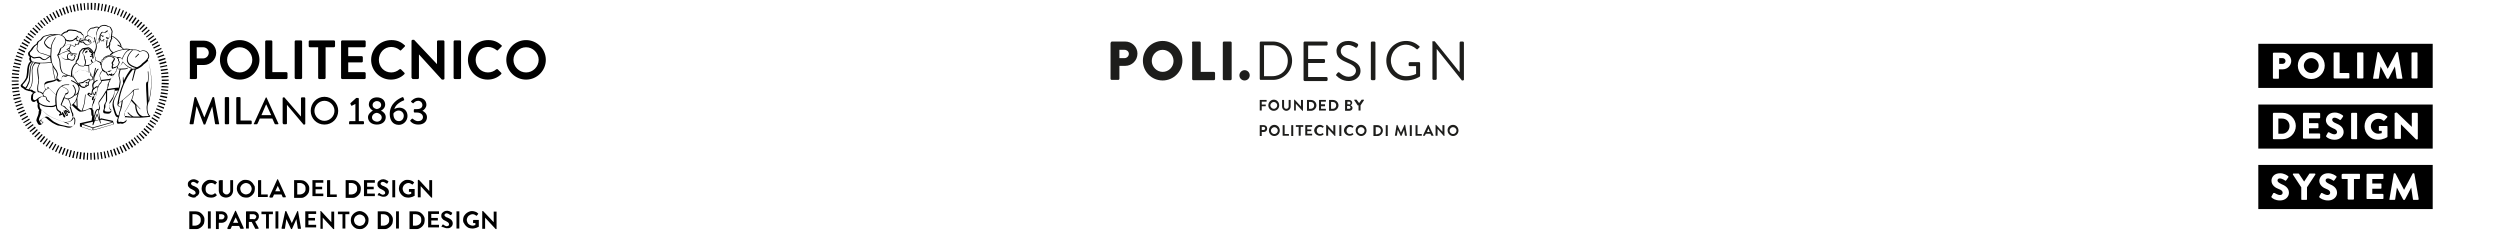 <?xml version="1.0" encoding="utf-8"?>
<!-- Generator: Adobe Illustrator 22.1.0, SVG Export Plug-In . SVG Version: 6.00 Build 0)  -->
<svg version="1.0" id="Layer_1" xmlns="http://www.w3.org/2000/svg" xmlns:xlink="http://www.w3.org/1999/xlink" x="0px" y="0px"
	 width="873px" height="83px" viewBox="0 0 873 83" enable-background="new 0 0 873 83" xml:space="preserve">
<g>
	<path d="M797.1,20.3h-1.2v2h1.2c0.6,0,1-0.5,1-1C798.1,20.7,797.6,20.3,797.1,20.3z"/>
	<path d="M807.1,20.3c-1.4,0-2.6,1.2-2.6,2.6c0,1.4,1.2,2.6,2.6,2.6c1.4,0,2.6-1.2,2.6-2.6C809.7,21.5,808.5,20.3,807.1,20.3z"/>
	<path d="M788.6,15.3v15.4h60.9V15.3H788.6z M797.2,24.2h-1.4v3.1c0,0.1-0.1,0.2-0.3,0.2H794c-0.1,0-0.3-0.1-0.3-0.2v-8.7
		c0-0.1,0.1-0.2,0.3-0.2h3.2c1.6,0,2.9,1.3,2.9,2.9C800.1,22.8,798.8,24.2,797.2,24.2z M807.1,27.6c-2.6,0-4.7-2.1-4.7-4.7
		c0-2.6,2.1-4.7,4.7-4.7s4.7,2.1,4.7,4.7C811.8,25.5,809.7,27.6,807.1,27.6z M820.4,27.2c0,0.1-0.1,0.2-0.3,0.2h-4.9
		c-0.1,0-0.3-0.1-0.3-0.2v-8.7c0-0.1,0.1-0.2,0.3-0.2h1.6c0.1,0,0.2,0.1,0.2,0.2v7h3.1c0.1,0,0.3,0.1,0.3,0.2V27.2z M825.3,27.2
		c0,0.1-0.1,0.2-0.3,0.2h-1.6c-0.1,0-0.3-0.1-0.3-0.2v-8.7c0-0.1,0.1-0.2,0.3-0.2h1.6c0.1,0,0.3,0.1,0.3,0.2V27.2z M838.7,27.5h-1.5
		c-0.1,0-0.2-0.1-0.3-0.2l-0.6-4.1h0l-2.2,4.2c0,0.1-0.2,0.1-0.2,0.1h-0.2c-0.1,0-0.2-0.1-0.2-0.1l-2.2-4.2h0l-0.6,4.1
		c0,0.1-0.1,0.2-0.3,0.2h-1.5c-0.2,0-0.3-0.1-0.2-0.3l1.5-8.8c0-0.1,0.1-0.2,0.2-0.2h0.2c0.1,0,0.2,0.1,0.2,0.1l3,5.7h0l3-5.7
		c0-0.1,0.2-0.1,0.2-0.1h0.2c0.1,0,0.2,0.1,0.2,0.2l1.5,8.8C839,27.4,838.8,27.5,838.7,27.5z M844.2,27.2c0,0.1-0.1,0.2-0.2,0.2
		h-1.6c-0.1,0-0.3-0.1-0.3-0.2v-8.7c0-0.1,0.1-0.2,0.3-0.2h1.6c0.1,0,0.2,0.1,0.2,0.2V27.2z"/>
	<path d="M799.5,44c0-1.5-1.1-2.6-2.6-2.6h-1.3v5.3h1.3C798.4,46.7,799.5,45.5,799.5,44z"/>
	<path d="M788.6,51.9h60.9V36.5h-60.9V51.9z M836.7,39.3h0.3l5.2,5h0v-4.6c0-0.1,0.1-0.3,0.2-0.3h1.6c0.1,0,0.3,0.1,0.3,0.3v8.8
		c0,0.1-0.1,0.2-0.3,0.2h-0.2c0,0-0.1,0-0.2-0.1l-5.2-5.2h0v4.9c0,0.1-0.1,0.2-0.3,0.2h-1.6c-0.1,0-0.3-0.1-0.3-0.2l0-8.8
		C836.5,39.4,836.6,39.3,836.7,39.3z M830.4,39.4c1.1,0,2.3,0.5,3.2,1.2c0.1,0.1,0.1,0.2,0,0.4l-1,1.1c-0.1,0.1-0.3,0.1-0.4,0
		c-0.5-0.5-1.1-0.6-1.7-0.6c-1.4,0-2.6,1.2-2.6,2.6c0,1.4,1.2,2.6,2.6,2.6c0.4,0,0.8-0.1,1.2-0.2v-0.8h-0.8c-0.1,0-0.2-0.1-0.2-0.2
		v-1.3c0-0.1,0.1-0.2,0.2-0.2h2.6c0.1,0,0.2,0.1,0.2,0.2l0,3.5c0,0.1-0.1,0.2-0.1,0.2c0,0-1.3,0.9-3.2,0.9c-2.6,0-4.7-2.1-4.7-4.7
		C825.7,41.5,827.8,39.4,830.4,39.4z M821,39.7c0-0.1,0.1-0.3,0.3-0.3h1.6c0.1,0,0.2,0.1,0.2,0.3v8.7c0,0.1-0.1,0.2-0.2,0.2h-1.6
		c-0.1,0-0.3-0.1-0.3-0.2V39.7z M815.3,39.3c1.4,0,2.4,0.7,2.8,1c0.2,0.1,0.1,0.3,0.1,0.4l-0.7,1c-0.1,0.1-0.3,0.3-0.4,0.2
		c-0.1-0.1-1.1-0.8-1.9-0.8c-0.5,0-0.8,0.3-0.8,0.7c0,0.5,0.4,0.9,1.4,1.3c1,0.4,2.6,1.2,2.6,3c0,1.4-1.2,2.7-3.1,2.7
		c-1.7,0-2.6-0.7-2.9-1c-0.1-0.1-0.2-0.2-0.1-0.4l0.6-1.1c0.1-0.2,0.4-0.1,0.4-0.1c0.1,0,1,0.7,1.9,0.7c0.5,0,0.9-0.3,0.9-0.8
		c0-0.5-0.5-1-1.4-1.3c-1.1-0.5-2.5-1.3-2.5-2.9C812.3,40.6,813.3,39.3,815.3,39.3z M804.2,39.7c0-0.1,0.1-0.3,0.3-0.3h5.4
		c0.1,0,0.3,0.1,0.3,0.3v1.4c0,0.1-0.1,0.2-0.3,0.2h-3.6V43h3c0.1,0,0.3,0.1,0.3,0.2v1.4c0,0.1-0.1,0.2-0.3,0.2h-3v1.8h3.6
		c0.1,0,0.3,0.1,0.3,0.2v1.4c0,0.1-0.1,0.2-0.3,0.2h-5.4c-0.1,0-0.3-0.1-0.3-0.2V39.7z M793.7,39.7c0-0.1,0.1-0.3,0.2-0.3h3.2
		c2.5,0,4.6,2.1,4.6,4.6c0,2.5-2.1,4.6-4.6,4.6h-3.2c-0.1,0-0.2-0.1-0.2-0.2V39.7z"/>
	<path d="M788.6,73h60.9V57.6h-60.9V73z M835.9,60.7c0-0.1,0.1-0.2,0.2-0.2h0.2c0.1,0,0.2,0.1,0.2,0.1l3,5.7h0l3-5.7
		c0-0.1,0.2-0.1,0.2-0.1h0.2c0.1,0,0.2,0.1,0.2,0.2l1.5,8.8c0,0.2-0.1,0.3-0.2,0.3h-1.6c-0.1,0-0.2-0.1-0.2-0.2l-0.6-4.1h0l-2.2,4.2
		c0,0.1-0.2,0.1-0.2,0.1h-0.2c-0.1,0-0.2-0.1-0.2-0.1l-2.2-4.2h0l-0.6,4.1c0,0.1-0.1,0.2-0.3,0.2h-1.5c-0.2,0-0.3-0.1-0.2-0.3
		L835.9,60.7z M826.4,60.9c0-0.1,0.1-0.2,0.2-0.2h5.4c0.1,0,0.3,0.1,0.3,0.2v1.4c0,0.1-0.1,0.2-0.3,0.2h-3.6v1.6h3
		c0.1,0,0.2,0.1,0.2,0.2v1.4c0,0.1-0.1,0.2-0.2,0.2h-3v1.8h3.6c0.1,0,0.3,0.1,0.3,0.2v1.4c0,0.1-0.1,0.2-0.3,0.2h-5.4
		c-0.1,0-0.2-0.1-0.2-0.2V60.9z M817.8,60.9c0-0.1,0.1-0.2,0.3-0.2h5.8c0.1,0,0.2,0.1,0.2,0.2v1.4c0,0.1-0.1,0.2-0.2,0.2H822v7
		c0,0.1-0.1,0.2-0.3,0.2h-1.6c-0.1,0-0.3-0.1-0.3-0.2v-7H818c-0.1,0-0.3-0.1-0.3-0.2V60.9z M813,60.5c1.4,0,2.4,0.7,2.8,1
		c0.2,0.1,0.1,0.3,0.1,0.4l-0.7,1c-0.1,0.1-0.3,0.3-0.4,0.2c-0.1-0.1-1.1-0.8-1.9-0.8c-0.5,0-0.8,0.3-0.8,0.7c0,0.5,0.4,0.8,1.4,1.3
		c1,0.4,2.6,1.2,2.6,3c0,1.4-1.2,2.7-3.1,2.7c-1.7,0-2.6-0.7-3-1c-0.1-0.1-0.2-0.2-0.1-0.4l0.6-1.1c0.1-0.2,0.4-0.1,0.4-0.1
		c0.1,0,1,0.7,1.9,0.7c0.5,0,0.9-0.3,0.9-0.8c0-0.6-0.5-1-1.3-1.3c-1.1-0.4-2.5-1.3-2.5-2.9C810,61.8,811,60.5,813,60.5z
		 M800.9,60.6h1.7c0.1,0,0.2,0.1,0.2,0.1l1.8,2.7l1.8-2.7c0-0.1,0.1-0.1,0.2-0.1h1.7c0.2,0,0.3,0.2,0.2,0.4l-2.9,4.4v4.2
		c0,0.1-0.1,0.2-0.2,0.2h-1.6c-0.1,0-0.2-0.1-0.2-0.2v-4.2l-2.9-4.4C800.6,60.8,800.7,60.6,800.9,60.6z M796.2,60.5
		c1.4,0,2.4,0.7,2.8,1c0.2,0.1,0.1,0.3,0.1,0.4l-0.7,1c-0.1,0.1-0.3,0.3-0.4,0.2c-0.1-0.1-1.1-0.8-1.9-0.8c-0.5,0-0.8,0.3-0.8,0.7
		c0,0.5,0.4,0.8,1.4,1.3c1,0.4,2.6,1.2,2.6,3c0,1.4-1.2,2.7-3.1,2.7c-1.7,0-2.6-0.7-2.9-1c-0.1-0.1-0.2-0.2-0.1-0.4l0.6-1.1
		c0.1-0.2,0.4-0.1,0.5-0.1c0.1,0,1,0.7,1.9,0.7c0.5,0,0.9-0.3,0.9-0.8c0-0.6-0.5-1-1.4-1.3c-1.1-0.4-2.5-1.3-2.5-2.9
		C793.2,61.8,794.2,60.5,796.2,60.5z"/>
</g>
<g>
	<g>
		<path fill="#1D1D1B" d="M439.9,35c0-0.1,0-0.1,0.1-0.1h2.2c0.1,0,0.1,0,0.1,0.1v0.4c0,0.1,0,0.1-0.1,0.1h-1.6v1h1.3
			c0.1,0,0.1,0,0.1,0.1v0.4c0,0.1,0,0.1-0.1,0.1h-1.3v1.4c0,0.1,0,0.1-0.1,0.1H440c-0.1,0-0.1,0-0.1-0.1V35z"/>
		<path fill="#1D1D1B" d="M444.8,34.8c1.1,0,1.9,0.9,1.9,2c0,1.1-0.9,1.9-1.9,1.9c-1.1,0-1.9-0.9-1.9-1.9
			C442.9,35.7,443.8,34.8,444.8,34.8z M444.8,38c0.7,0,1.2-0.6,1.2-1.2c0-0.7-0.6-1.2-1.2-1.2s-1.2,0.6-1.2,1.2
			C443.6,37.4,444.2,38,444.8,38z"/>
		<path fill="#1D1D1B" d="M447.7,35c0-0.1,0-0.1,0.1-0.1h0.5c0.1,0,0.1,0,0.1,0.1v2.2c0,0.5,0.3,0.8,0.8,0.8c0.5,0,0.8-0.4,0.8-0.8
			V35c0-0.1,0-0.1,0.1-0.1h0.5c0.1,0,0.1,0,0.1,0.1v2.2c0,0.8-0.7,1.5-1.5,1.5c-0.8,0-1.5-0.7-1.5-1.5V35z"/>
		<path fill="#1D1D1B" d="M451.9,34.9c0-0.1,0-0.1,0.1-0.1h0.1l2.2,2.4h0V35c0-0.1,0-0.1,0.1-0.1h0.5c0.1,0,0.1,0,0.1,0.1v3.6
			c0,0.1,0,0.1-0.1,0.1h-0.1l-2.3-2.5h0v2.3c0,0.1,0,0.1-0.1,0.1H452c-0.1,0-0.1,0-0.1-0.1V34.9z"/>
		<path fill="#1D1D1B" d="M456.4,35c0-0.1,0-0.1,0.1-0.1h1.3c1,0,1.9,0.8,1.9,1.9c0,1-0.9,1.9-1.9,1.9h-1.3c-0.1,0-0.1,0-0.1-0.1V35
			z M457.7,38c0.7,0,1.2-0.5,1.2-1.2c0-0.7-0.5-1.2-1.2-1.2h-0.6V38H457.7z"/>
		<path fill="#1D1D1B" d="M460.6,35c0-0.1,0-0.1,0.1-0.1h2.2c0.1,0,0.1,0,0.1,0.1v0.4c0,0.1,0,0.1-0.1,0.1h-1.6v0.9h1.3
			c0.1,0,0.1,0,0.1,0.1V37c0,0.1,0,0.1-0.1,0.1h-1.3V38h1.6c0.1,0,0.1,0,0.1,0.1v0.4c0,0.1,0,0.1-0.1,0.1h-2.2c-0.1,0-0.1,0-0.1-0.1
			V35z"/>
		<path fill="#1D1D1B" d="M464.1,35c0-0.1,0-0.1,0.1-0.1h1.3c1,0,1.9,0.8,1.9,1.9c0,1-0.9,1.9-1.9,1.9h-1.3c-0.1,0-0.1,0-0.1-0.1V35
			z M465.4,38c0.7,0,1.2-0.5,1.2-1.2c0-0.7-0.5-1.2-1.2-1.2h-0.6V38H465.4z"/>
		<path fill="#1D1D1B" d="M469.8,35c0-0.1,0-0.1,0.1-0.1h1.2c0.6,0,1.1,0.4,1.1,1c0,0.4-0.3,0.7-0.6,0.9c0.3,0.1,0.7,0.4,0.7,0.9
			c0,0.6-0.5,1-1.2,1h-1.3c-0.1,0-0.1,0-0.1-0.1V35z M471.1,36.5c0.3,0,0.5-0.2,0.5-0.5s-0.2-0.5-0.5-0.5h-0.6v0.9H471.1z M471.1,38
			c0.3,0,0.5-0.2,0.5-0.5c0-0.3-0.3-0.5-0.6-0.5h-0.6v1H471.1z"/>
		<path fill="#1D1D1B" d="M474.1,36.8l-1.2-1.8c0-0.1,0-0.2,0.1-0.2h0.6c0,0,0.1,0,0.1,0l0.9,1.2l0.9-1.2c0,0,0,0,0.1,0h0.6
			c0.1,0,0.1,0.1,0.1,0.2l-1.2,1.8v1.7c0,0.1,0,0.1-0.1,0.1h-0.5c-0.1,0-0.1,0-0.1-0.1V36.8z"/>
		<path fill="#1D1D1B" d="M439.9,43.8c0-0.1,0-0.1,0.1-0.1h1.3c0.7,0,1.2,0.5,1.2,1.2c0,0.7-0.5,1.2-1.2,1.2h-0.7v1.3
			c0,0.1,0,0.1-0.1,0.1H440c-0.1,0-0.1,0-0.1-0.1V43.8z M441.2,45.4c0.3,0,0.6-0.2,0.6-0.6c0-0.3-0.3-0.5-0.6-0.5h-0.6v1.1H441.2z"
			/>
		<path fill="#1D1D1B" d="M445,43.6c1.1,0,1.9,0.9,1.9,2c0,1.1-0.9,1.9-1.9,1.9c-1.1,0-1.9-0.9-1.9-1.9
			C443.1,44.5,443.9,43.6,445,43.6z M445,46.8c0.7,0,1.2-0.6,1.2-1.2c0-0.7-0.6-1.2-1.2-1.2s-1.2,0.6-1.2,1.2
			C443.8,46.2,444.3,46.8,445,46.8z"/>
		<path fill="#1D1D1B" d="M447.9,43.8c0-0.1,0-0.1,0.1-0.1h0.5c0.1,0,0.1,0,0.1,0.1v3h1.4c0.1,0,0.1,0,0.1,0.1v0.4
			c0,0.1,0,0.1-0.1,0.1h-2c-0.1,0-0.1,0-0.1-0.1V43.8z"/>
		<path fill="#1D1D1B" d="M450.9,43.8c0-0.1,0-0.1,0.1-0.1h0.5c0.1,0,0.1,0,0.1,0.1v3.6c0,0.1,0,0.1-0.1,0.1H451
			c-0.1,0-0.1,0-0.1-0.1V43.8z"/>
		<path fill="#1D1D1B" d="M453.4,44.3h-0.8c-0.1,0-0.1,0-0.1-0.1v-0.4c0-0.1,0-0.1,0.1-0.1h2.4c0.1,0,0.1,0,0.1,0.1v0.4
			c0,0.1,0,0.1-0.1,0.1h-0.8v3c0,0.1,0,0.1-0.1,0.1h-0.5c-0.1,0-0.1,0-0.1-0.1V44.3z"/>
		<path fill="#1D1D1B" d="M455.8,43.8c0-0.1,0-0.1,0.1-0.1h2.2c0.1,0,0.1,0,0.1,0.1v0.4c0,0.1,0,0.1-0.1,0.1h-1.6v0.9h1.3
			c0.1,0,0.1,0,0.1,0.1v0.4c0,0.1,0,0.1-0.1,0.1h-1.3v0.9h1.6c0.1,0,0.1,0,0.1,0.1v0.4c0,0.1,0,0.1-0.1,0.1h-2.2
			c-0.1,0-0.1,0-0.1-0.1V43.8z"/>
		<path fill="#1D1D1B" d="M460.9,43.6c0.5,0,0.9,0.2,1.3,0.5c0,0,0,0.1,0,0.2l-0.3,0.3c0,0-0.1,0-0.1,0c-0.2-0.2-0.5-0.3-0.8-0.3
			c-0.7,0-1.2,0.6-1.2,1.3c0,0.7,0.5,1.2,1.2,1.2c0.3,0,0.6-0.1,0.8-0.3c0,0,0.1,0,0.1,0l0.3,0.3c0,0,0,0.1,0,0.1
			c-0.4,0.4-0.8,0.5-1.3,0.5c-1.1,0-2-0.9-2-1.9C459,44.5,459.9,43.6,460.9,43.6z"/>
		<path fill="#1D1D1B" d="M463.2,43.7c0-0.1,0-0.1,0.1-0.1h0.1l2.2,2.4h0v-2.2c0-0.1,0-0.1,0.1-0.1h0.5c0.1,0,0.1,0,0.1,0.1v3.6
			c0,0.1,0,0.1-0.1,0.1h-0.1l-2.3-2.5h0v2.3c0,0.1,0,0.1-0.1,0.1h-0.5c-0.1,0-0.1,0-0.1-0.1V43.7z"/>
		<path fill="#1D1D1B" d="M467.7,43.8c0-0.1,0-0.1,0.1-0.1h0.5c0.1,0,0.1,0,0.1,0.1v3.6c0,0.1,0,0.1-0.1,0.1h-0.5
			c-0.1,0-0.1,0-0.1-0.1V43.8z"/>
		<path fill="#1D1D1B" d="M471.3,43.6c0.5,0,0.9,0.2,1.3,0.5c0,0,0,0.1,0,0.2l-0.3,0.3c0,0-0.1,0-0.1,0c-0.2-0.2-0.5-0.3-0.8-0.3
			c-0.7,0-1.2,0.6-1.2,1.3c0,0.7,0.5,1.2,1.2,1.2c0.3,0,0.6-0.1,0.8-0.3c0,0,0.1,0,0.1,0l0.3,0.3c0,0,0,0.1,0,0.1
			c-0.4,0.4-0.8,0.5-1.3,0.5c-1.1,0-2-0.9-2-1.9C469.4,44.5,470.2,43.6,471.3,43.6z"/>
		<path fill="#1D1D1B" d="M475.3,43.6c1.1,0,1.9,0.9,1.9,2c0,1.1-0.9,1.9-1.9,1.9s-1.9-0.9-1.9-1.9
			C473.3,44.5,474.2,43.6,475.3,43.6z M475.3,46.8c0.7,0,1.2-0.6,1.2-1.2c0-0.7-0.6-1.2-1.2-1.2c-0.7,0-1.2,0.6-1.2,1.2
			C474,46.2,474.6,46.8,475.3,46.8z"/>
		<path fill="#1D1D1B" d="M479.6,43.8c0-0.1,0-0.1,0.1-0.1h1.3c1,0,1.9,0.8,1.9,1.9c0,1-0.9,1.9-1.9,1.9h-1.3c-0.1,0-0.1,0-0.1-0.1
			V43.8z M481,46.8c0.7,0,1.2-0.5,1.2-1.2c0-0.7-0.5-1.2-1.2-1.2h-0.6v2.5H481z"/>
		<path fill="#1D1D1B" d="M483.9,43.8c0-0.1,0-0.1,0.1-0.1h0.5c0.1,0,0.1,0,0.1,0.1v3.6c0,0.1,0,0.1-0.1,0.1H484
			c-0.1,0-0.1,0-0.1-0.1V43.8z"/>
		<path fill="#1D1D1B" d="M487.7,43.7C487.7,43.6,487.7,43.6,487.7,43.7l0.2-0.1c0,0,0.1,0,0.1,0.1l1.2,2.6c0,0,0,0,0,0l1.2-2.6
			c0,0,0-0.1,0.1-0.1h0.1c0.1,0,0.1,0,0.1,0.1l0.6,3.6c0,0.1,0,0.1-0.1,0.1h-0.5c0,0-0.1,0-0.1-0.1l-0.3-2c0,0,0,0,0,0l-0.9,2.1
			c0,0,0,0.1-0.1,0.1h-0.1c0,0-0.1,0-0.1-0.1l-1-2.1c0,0,0,0,0,0l-0.3,2c0,0,0,0.1-0.1,0.1h-0.5c-0.1,0-0.1,0-0.1-0.1L487.7,43.7z"
			/>
		<path fill="#1D1D1B" d="M492.3,43.8c0-0.1,0-0.1,0.1-0.1h0.5c0.1,0,0.1,0,0.1,0.1v3.6c0,0.1,0,0.1-0.1,0.1h-0.5
			c-0.1,0-0.1,0-0.1-0.1V43.8z"/>
		<path fill="#1D1D1B" d="M494.3,43.8c0-0.1,0-0.1,0.1-0.1h0.5c0.1,0,0.1,0,0.1,0.1v3h1.4c0.1,0,0.1,0,0.1,0.1v0.4
			c0,0.1,0,0.1-0.1,0.1h-2c-0.1,0-0.1,0-0.1-0.1V43.8z"/>
		<path fill="#1D1D1B" d="M496.9,47.3l1.7-3.6c0,0,0-0.1,0.1-0.1h0.1c0.1,0,0.1,0,0.1,0.1l1.7,3.6c0,0.1,0,0.1-0.1,0.1H500
			c-0.1,0-0.1,0-0.2-0.1l-0.3-0.6h-1.6l-0.3,0.6c0,0.1-0.1,0.1-0.2,0.1H497C496.9,47.4,496.9,47.4,496.9,47.3z M499.3,46.1l-0.5-1.2
			h0l-0.5,1.2H499.3z"/>
		<path fill="#1D1D1B" d="M501.3,43.7c0-0.1,0-0.1,0.1-0.1h0.1l2.2,2.4h0v-2.2c0-0.1,0-0.1,0.1-0.1h0.5c0.1,0,0.1,0,0.1,0.1v3.6
			c0,0.1,0,0.1-0.1,0.1h-0.1L502,45h0v2.3c0,0.1,0,0.1-0.1,0.1h-0.5c-0.1,0-0.1,0-0.1-0.1V43.7z"/>
		<path fill="#1D1D1B" d="M507.4,43.6c1.1,0,1.9,0.9,1.9,2c0,1.1-0.9,1.9-1.9,1.9s-1.9-0.9-1.9-1.9
			C505.4,44.5,506.3,43.6,507.4,43.6z M507.4,46.8c0.7,0,1.2-0.6,1.2-1.2c0-0.7-0.6-1.2-1.2-1.2c-0.7,0-1.2,0.6-1.2,1.2
			C506.2,46.2,506.7,46.8,507.4,46.8z"/>
	</g>
	<g>
		<path fill="#1D1D1B" d="M387.9,14.9c0-0.2,0.2-0.4,0.4-0.4h4.6c2.4,0,4.3,1.9,4.3,4.2c0,2.4-1.9,4.3-4.3,4.3h-2v4.5
			c0,0.2-0.2,0.4-0.4,0.4h-2.3c-0.2,0-0.4-0.2-0.4-0.4V14.9z M392.7,20.3c0.8,0,1.5-0.7,1.5-1.5c0-0.8-0.7-1.4-1.5-1.4h-1.8v2.9
			H392.7z"/>
		<path fill="#1D1D1B" d="M406,14.3c3.8,0,6.9,3.1,6.9,6.9s-3.1,6.9-6.9,6.9c-3.8,0-6.9-3-6.9-6.9S402.2,14.3,406,14.3z M406,25.1
			c2.1,0,3.8-1.7,3.8-3.8c0-2.1-1.7-3.9-3.8-3.9c-2.1,0-3.8,1.7-3.8,3.9C402.2,23.3,403.9,25.1,406,25.1z"/>
		<path fill="#1D1D1B" d="M416.2,14.9c0-0.2,0.2-0.4,0.4-0.4h2.3c0.2,0,0.4,0.2,0.4,0.4v10.2h4.6c0.2,0,0.4,0.2,0.4,0.4v2.1
			c0,0.2-0.2,0.4-0.4,0.4h-7.2c-0.2,0-0.4-0.2-0.4-0.4V14.9z"/>
		<path fill="#1D1D1B" d="M427,14.9c0-0.2,0.2-0.4,0.4-0.4h2.3c0.2,0,0.4,0.2,0.4,0.4v12.7c0,0.2-0.2,0.4-0.4,0.4h-2.3
			c-0.2,0-0.4-0.2-0.4-0.4V14.9z"/>
		<path fill="#1D1D1B" d="M434.6,24.5c1,0,1.8,0.8,1.8,1.8c0,1-0.8,1.8-1.8,1.8c-1,0-1.8-0.8-1.8-1.8
			C432.8,25.3,433.7,24.5,434.6,24.5z"/>
		<path fill="#1D1D1B" d="M439.9,14.9c0-0.2,0.2-0.4,0.3-0.4h4.3c3.7,0,6.7,3,6.7,6.7c0,3.7-3,6.7-6.7,6.7h-4.3
			c-0.2,0-0.3-0.2-0.3-0.4V14.9z M444.3,26.6c3.1,0,5.4-2.2,5.4-5.4c0-3.1-2.3-5.4-5.4-5.4h-2.9v10.8H444.3z"/>
		<path fill="#1D1D1B" d="M455.2,14.9c0-0.2,0.2-0.4,0.4-0.4h7.6c0.2,0,0.4,0.2,0.4,0.4v0.6c0,0.2-0.2,0.4-0.4,0.4h-6.4v4.7h5.5
			c0.2,0,0.4,0.2,0.4,0.4v0.6c0,0.2-0.2,0.4-0.4,0.4h-5.5v4.9h6.4c0.2,0,0.4,0.2,0.4,0.4v0.6c0,0.2-0.2,0.4-0.4,0.4h-7.6
			c-0.2,0-0.4-0.2-0.4-0.4V14.9z"/>
		<path fill="#1D1D1B" d="M466.7,25.9c0.1-0.1,0.2-0.2,0.3-0.4c0.2-0.2,0.4-0.4,0.7-0.2c0.1,0.1,1.5,1.5,3.2,1.5
			c1.6,0,2.6-1,2.6-2.1c0-1.3-1.2-2.1-3.4-3c-2.1-0.9-3.4-1.8-3.4-4c0-1.3,1-3.4,4.1-3.4c1.9,0,3.3,1,3.3,1c0.1,0.1,0.3,0.3,0.1,0.7
			c-0.1,0.1-0.2,0.2-0.2,0.4c-0.2,0.3-0.4,0.3-0.7,0.2c-0.1-0.1-1.3-0.9-2.5-0.9c-2,0-2.6,1.3-2.6,2.1c0,1.3,1,2,2.6,2.7
			c2.6,1.1,4.3,2,4.3,4.3c0,2-1.9,3.5-4.1,3.5c-2.3,0-3.8-1.3-4-1.6C466.6,26.4,466.4,26.3,466.7,25.9z"/>
		<path fill="#1D1D1B" d="M478.7,14.9c0-0.2,0.2-0.4,0.4-0.4h0.8c0.2,0,0.4,0.2,0.4,0.4v12.7c0,0.2-0.2,0.4-0.4,0.4h-0.8
			c-0.2,0-0.4-0.2-0.4-0.4V14.9z"/>
		<path fill="#1D1D1B" d="M491,14.3c1.9,0,3.3,0.7,4.6,1.8c0.2,0.2,0.2,0.4,0,0.5c-0.2,0.2-0.4,0.4-0.5,0.5c-0.2,0.2-0.3,0.2-0.5,0
			c-1-0.9-2.4-1.5-3.6-1.5c-3,0-5.3,2.5-5.3,5.5c0,3,2.3,5.5,5.3,5.5c2.1,0,3.5-0.8,3.5-0.8v-2.7h-2.2c-0.2,0-0.4-0.2-0.4-0.3v-0.7
			c0-0.2,0.2-0.4,0.4-0.4h3.3c0.2,0,0.3,0.2,0.3,0.4v4.4c0,0.1-0.1,0.3-0.2,0.3c0,0-2,1.3-4.7,1.3c-3.8,0-6.9-3-6.9-6.9
			S487.2,14.3,491,14.3z"/>
		<path fill="#1D1D1B" d="M500.1,14.7c0-0.2,0.2-0.3,0.4-0.3h0.5l8.7,10.8c0,0,0,0,0,0V14.9c0-0.2,0.2-0.4,0.4-0.4h0.7
			c0.2,0,0.4,0.2,0.4,0.4v12.9c0,0.2-0.2,0.3-0.4,0.3h-0.3l-8.8-11h0v10.4c0,0.2-0.2,0.4-0.4,0.4h-0.7c-0.2,0-0.4-0.2-0.4-0.4V14.7z
			"/>
	</g>
</g>
<g>
	<g>
		<g>
			<path d="M143.3,42.3c0.3,0.4,1.1,1.2,2.8,1.2c1.9,0,3-1.1,3-2.6c0-1.2-1-2-1.6-2.2v0c0.6-0.3,1.4-1.1,1.4-2.1
				c0-1.5-1.2-2.5-2.8-2.5c-1.5,0-2.5,1.2-2.5,1.2c-0.1,0.1-0.1,0.3,0,0.3l0.5,0.4c0.1,0.1,0.3,0.1,0.3,0c0.3-0.3,0.8-0.8,1.6-0.8
				c0.8,0,1.5,0.6,1.5,1.5c0,0.8-0.6,1.4-1.9,1.4h-0.8c-0.2,0-0.3,0.1-0.3,0.3v0.6c0,0.2,0.1,0.3,0.3,0.3h0.8c1.4,0,2.1,0.8,2.1,1.6
				c0,0.9-0.8,1.4-1.7,1.4c-1,0-1.7-0.7-1.8-0.8c-0.1-0.1-0.2-0.1-0.4,0l-0.5,0.5C143.2,42.1,143.2,42.2,143.3,42.3 M139.3,42.3
				c-1.5,0-2-1.5-1.9-2.7c0.1-0.2,0.8-1,1.8-1c1,0,1.8,0.8,1.8,1.8C141,41.5,140.3,42.3,139.3,42.3 M136.1,39.8c0,2.1,1,3.8,3.2,3.8
				c1.6,0,3-1.4,3-3.1c0-1.9-1.4-2.9-2.8-2.9c-0.9,0-1.7,0.4-1.8,0.5c0.4-1.7,2.6-2.8,3.2-3c0.3-0.1,0.3-0.2,0.2-0.4l-0.2-0.6
				c-0.1-0.1-0.2-0.2-0.3-0.2C139.3,34.4,136.1,36,136.1,39.8 M129.9,41c0-0.7,0.6-1.5,1.7-1.6c1.1,0.2,1.7,0.9,1.7,1.6
				c0,0.9-0.8,1.5-1.7,1.5C130.7,42.4,129.9,41.9,129.9,41 M131.6,38.1c-1-0.2-1.5-0.7-1.5-1.4c0-0.8,0.7-1.4,1.5-1.4
				c0.9,0,1.5,0.6,1.5,1.4C133.1,37.3,132.7,37.9,131.6,38.1 M128.5,40.9c0,1.5,1.2,2.6,3.1,2.6c1.9,0,3.1-1.1,3.1-2.6
				c0-1.2-1-2-1.6-2.2v-0.1c0.6-0.3,1.4-1,1.4-2.1c0-1.5-1.2-2.5-2.9-2.5c-1.6,0-2.8,1-2.8,2.5c0,1,0.8,1.8,1.4,2.1v0
				C129.7,38.9,128.5,39.8,128.5,40.9 M122.1,43.4h4.7c0.1,0,0.3-0.1,0.3-0.2v-0.6c0-0.1-0.1-0.3-0.3-0.3h-1.5v-7.8
				c0-0.1-0.1-0.3-0.2-0.3h-0.7l-2,1.8c-0.1,0.1-0.1,0.2,0,0.3l0.2,0.5c0,0.1,0.2,0.1,0.3,0.1l1.2-0.6v6h-1.9
				c-0.1,0-0.3,0.1-0.3,0.3v0.6C121.8,43.3,121.9,43.4,122.1,43.4 M109.8,38.7c0-1.9,1.6-3.5,3.5-3.5c1.9,0,3.5,1.6,3.5,3.5
				c0,1.9-1.6,3.5-3.5,3.5C111.4,42.2,109.8,40.6,109.8,38.7 M108.5,38.7c0,2.7,2.1,4.8,4.8,4.8c2.7,0,4.8-2.1,4.8-4.8
				c0-2.7-2.2-4.9-4.8-4.9C110.6,33.8,108.5,36,108.5,38.7 M98.8,43.1c0,0.1,0.1,0.3,0.3,0.3h0.8c0.1,0,0.3-0.1,0.3-0.3v-6.5h0
				l5.8,6.9h0.3c0.1,0,0.3-0.1,0.3-0.2v-9c0-0.1-0.1-0.3-0.3-0.3h-0.9c-0.1,0-0.3,0.1-0.3,0.3v6.4h0l-5.8-6.7H99
				c-0.1,0-0.3,0.1-0.3,0.2V43.1z M91.3,40.2l1.6-3.7h0.1l1.7,3.7H91.3z M88.8,43.4h0.8c0.2,0,0.3-0.1,0.3-0.2
				c0.3-0.6,0.6-1.2,0.8-1.8h4.4l0.8,1.8c0.1,0.1,0.1,0.2,0.3,0.2h0.8c0.2,0,0.3-0.2,0.2-0.3l-4.1-9c0-0.1-0.2-0.1-0.2-0.1H93
				c-0.1,0-0.2,0.1-0.2,0.1l-4.1,9C88.5,43.2,88.6,43.4,88.8,43.4 M82.5,43.1c0,0.1,0.1,0.3,0.3,0.3h4.8c0.1,0,0.3-0.1,0.3-0.3v-0.7
				c0-0.1-0.1-0.3-0.3-0.3h-3.6v-7.9c0-0.1-0.1-0.3-0.3-0.3h-0.9c-0.1,0-0.3,0.1-0.3,0.3V43.1z M78.5,43.1c0,0.1,0.1,0.3,0.3,0.3
				h0.9c0.1,0,0.3-0.1,0.3-0.3v-8.9c0-0.1-0.1-0.3-0.3-0.3h-0.9c-0.1,0-0.3,0.1-0.3,0.3V43.1z M66.2,43.1c0,0.2,0.1,0.3,0.3,0.3h0.9
				c0.1,0,0.2-0.1,0.2-0.2l1-6h0.1l2.4,6.2c0,0.1,0.1,0.1,0.2,0.1h0.2c0.1,0,0.2-0.1,0.2-0.1l2.4-6.2h0l1,6c0,0.1,0.1,0.2,0.3,0.2
				h0.9c0.2,0,0.3-0.1,0.2-0.3l-1.7-9c0-0.1-0.1-0.2-0.2-0.2h-0.2c-0.1,0-0.2,0.1-0.2,0.1l-2.8,6.9h-0.1L68.5,34
				c0-0.1-0.1-0.1-0.2-0.1h-0.2c-0.1,0-0.2,0.1-0.2,0.2L66.2,43.1z"/>
		</g>
		<g>
			<path d="M179.3,20.9c0-2.4,2-4.4,4.4-4.4c2.4,0,4.4,2,4.4,4.4c0,2.4-2,4.4-4.4,4.4C181.3,25.3,179.3,23.3,179.3,20.9 M176.8,20.9
				c0,3.8,3.1,6.9,6.9,6.9c3.8,0,6.9-3.1,6.9-6.9c0-3.8-3.1-6.9-6.9-6.9C179.9,14,176.8,17.1,176.8,20.9 M163.4,20.9
				c0,3.8,3.1,6.9,6.9,6.9c1.7,0,3.4-0.6,4.7-1.9c0.1-0.1,0.2-0.4,0-0.5l-1.2-1.2c-0.1-0.1-0.3-0.1-0.5,0c-0.8,0.7-1.8,1.1-2.9,1.1
				c-2.5,0-4.3-2-4.3-4.4c0-2.4,1.8-4.5,4.3-4.5c1.1,0,2.1,0.4,3,1.1c0.2,0.2,0.3,0.2,0.5,0l1.2-1.2c0.2-0.2,0.2-0.4,0-0.5
				c-1.3-1.2-2.7-1.8-4.6-1.8C166.5,14,163.4,17.1,163.4,20.9 M158.4,27.2c0,0.2,0.2,0.4,0.4,0.4h1.8c0.2,0,0.4-0.2,0.4-0.4V14.5
				c0-0.2-0.2-0.4-0.4-0.4h-1.8c-0.2,0-0.4,0.2-0.4,0.4V27.2z M143.8,27.2c0,0.2,0.2,0.4,0.4,0.4h1.7c0.2,0,0.4-0.2,0.4-0.4V19h0
				l8,8.8h0.5c0.2,0,0.4-0.2,0.4-0.3V14.5c0-0.2-0.2-0.4-0.4-0.4H153c-0.2,0-0.4,0.2-0.4,0.4v7.9h0l-8-8.5h-0.5
				c-0.2,0-0.4,0.2-0.4,0.3V27.2z M129.6,20.9c0,3.8,3.1,6.9,6.9,6.9c1.7,0,3.4-0.6,4.7-1.9c0.1-0.1,0.2-0.4,0-0.5l-1.2-1.2
				c-0.1-0.1-0.3-0.1-0.5,0c-0.8,0.7-1.8,1.1-2.9,1.1c-2.5,0-4.3-2-4.3-4.4c0-2.4,1.8-4.5,4.3-4.5c1.1,0,2.2,0.4,3,1.1
				c0.2,0.2,0.3,0.2,0.5,0l1.2-1.2c0.2-0.2,0.2-0.4,0-0.5c-1.3-1.2-2.7-1.8-4.6-1.8C132.7,14,129.6,17.1,129.6,20.9 M119.1,27.2
				c0,0.2,0.2,0.4,0.4,0.4h7.8c0.2,0,0.4-0.2,0.4-0.4v-1.6c0-0.2-0.2-0.4-0.4-0.4h-5.7v-3.4h4.7c0.2,0,0.4-0.2,0.4-0.4V20
				c0-0.2-0.2-0.4-0.4-0.4h-4.7v-3.1h5.7c0.2,0,0.4-0.2,0.4-0.4v-1.6c0-0.2-0.2-0.4-0.4-0.4h-7.8c-0.2,0-0.4,0.2-0.4,0.4V27.2z
				 M111.1,27.2c0,0.2,0.2,0.4,0.4,0.4h1.8c0.2,0,0.4-0.2,0.4-0.4V16.5h2.9c0.2,0,0.4-0.2,0.4-0.4v-1.6c0-0.2-0.2-0.4-0.4-0.4h-8.4
				c-0.2,0-0.4,0.2-0.4,0.4v1.6c0,0.2,0.2,0.4,0.4,0.4h2.9V27.2z M102.9,27.2c0,0.2,0.2,0.4,0.4,0.4h1.8c0.2,0,0.4-0.2,0.4-0.4V14.5
				c0-0.2-0.2-0.4-0.4-0.4h-1.8c-0.2,0-0.4,0.2-0.4,0.4V27.2z M92.6,27.2c0,0.2,0.2,0.4,0.4,0.4h7c0.2,0,0.4-0.2,0.4-0.4v-1.6
				c0-0.2-0.2-0.4-0.4-0.4h-4.9V14.5c0-0.2-0.2-0.4-0.4-0.4H93c-0.2,0-0.4,0.2-0.4,0.4V27.2z M79.3,20.9c0-2.4,2-4.4,4.4-4.4
				c2.4,0,4.4,2,4.4,4.4c0,2.4-2,4.4-4.4,4.4C81.3,25.3,79.3,23.3,79.3,20.9 M76.8,20.9c0,3.8,3.1,6.9,6.9,6.9
				c3.8,0,6.9-3.1,6.9-6.9c0-3.8-3.1-6.9-6.9-6.9C79.9,14,76.8,17.1,76.8,20.9 M68.7,20.4v-3.9h2.2c1.1,0,2,0.8,2,1.9
				c0,1.1-0.9,2-2,2H68.7z M66.2,27.2c0,0.2,0.2,0.4,0.4,0.4h1.8c0.2,0,0.4-0.2,0.4-0.4v-4.5h2.4c2.3,0,4.3-1.9,4.3-4.3
				c0-2.3-1.9-4.2-4.3-4.2h-4.5c-0.2,0-0.4,0.2-0.4,0.4V27.2z"/>
		</g>
		<g>
			<g>
				<polygon points="31.5,53.4 32,53.4 32,55.8 31.6,55.8 31.5,53.4 				"/>
				<polygon points="30.3,55.8 30.4,53.3 30.8,53.4 30.7,55.8 30.3,55.8 				"/>
				<polygon points="32.7,53.3 33.1,53.3 33.3,55.7 32.8,55.8 32.7,53.3 				"/>
				<polygon points="29,55.7 29.2,53.3 29.7,53.3 29.5,55.7 29,55.7 				"/>
				<polygon points="33.9,53.3 34.3,53.2 34.5,55.6 34.1,55.7 33.9,53.3 				"/>
				<polygon points="27.7,55.5 28,53.1 28.5,53.2 28.2,55.6 27.7,55.5 				"/>
				<polygon points="35,53.1 35.5,53.1 35.8,55.5 35.4,55.5 35,53.1 				"/>
				<polygon points="26.5,55.3 26.9,53 27.4,53 26.9,55.4 26.5,55.3 				"/>
				<polygon points="36.2,52.9 36.6,52.9 37.1,55.2 36.6,55.3 36.2,52.9 				"/>
				<polygon points="25.2,55.1 25.8,52.7 26.2,52.8 25.7,55.2 25.2,55.1 				"/>
				<polygon points="37.3,52.7 37.7,52.6 38.3,54.9 37.9,55 37.3,52.7 				"/>
				<polygon points="24,54.8 24.6,52.4 25.1,52.5 24.4,54.9 24,54.8 				"/>
				<polygon points="38.4,52.4 38.9,52.3 39.5,54.6 39.1,54.7 38.4,52.4 				"/>
				<polygon points="22.8,54.4 23.5,52.1 24,52.2 23.2,54.5 22.8,54.4 				"/>
				<polygon points="39.5,52 40,51.9 40.8,54.2 40.3,54.3 39.5,52 				"/>
				<polygon points="21.6,53.9 22.4,51.7 22.9,51.8 22,54.1 21.6,53.9 				"/>
				<polygon points="40.6,51.6 41,51.5 42,53.7 41.5,53.9 40.6,51.6 				"/>
				<polygon points="20.4,53.5 21.3,51.2 21.8,51.4 20.8,53.6 20.4,53.5 				"/>
				<polygon points="41.7,51.2 42.1,51 43.1,53.2 42.7,53.4 41.7,51.2 				"/>
				<polygon points="19.2,52.9 20.3,50.7 20.7,50.9 19.6,53.1 19.2,52.9 				"/>
				<polygon points="42.7,50.7 43.2,50.5 44.3,52.6 43.9,52.9 42.7,50.7 				"/>
				<polygon points="18.1,52.3 19.3,50.2 19.7,50.4 18.5,52.5 18.1,52.3 				"/>
				<polygon points="43.8,50.2 44.2,49.9 45.4,52 45,52.2 43.8,50.2 				"/>
				<polygon points="17,51.7 18.3,49.6 18.7,49.8 17.4,51.9 17,51.7 				"/>
				<polygon points="44.8,49.6 45.2,49.3 46.5,51.3 46.1,51.6 44.8,49.6 				"/>
				<polygon points="15.9,51 17.3,49 17.7,49.2 16.3,51.2 15.9,51 				"/>
				<polygon points="45.7,48.9 46.1,48.6 47.5,50.6 47.1,50.9 45.7,48.9 				"/>
				<polygon points="14.9,50.2 16.4,48.3 16.7,48.5 15.3,50.5 14.9,50.2 				"/>
				<polygon points="46.7,48.2 47,47.9 48.5,49.9 48.2,50.1 46.7,48.2 				"/>
				<polygon points="13.9,49.4 15.4,47.5 15.8,47.8 14.3,49.7 13.9,49.4 				"/>
				<polygon points="47.6,47.5 47.9,47.2 49.5,49 49.2,49.3 47.6,47.5 				"/>
				<polygon points="12.9,48.6 14.6,46.8 14.9,47.1 13.3,48.9 12.9,48.6 				"/>
				<polygon points="48.5,46.7 48.8,46.4 50.5,48.2 50.1,48.5 48.5,46.7 				"/>
				<polygon points="12,47.7 13.7,46 14.1,46.3 12.3,48 12,47.7 				"/>
				<polygon points="49.3,45.9 49.6,45.6 51.4,47.3 51,47.6 49.3,45.9 				"/>
				<polygon points="11.1,46.8 12.9,45.1 13.2,45.4 11.5,47.1 11.1,46.8 				"/>
				<polygon points="50.1,45.1 50.4,44.7 52.2,46.3 51.9,46.7 50.1,45.1 				"/>
				<polygon points="10.3,45.8 12.2,44.2 12.5,44.6 10.6,46.1 10.3,45.8 				"/>
				<polygon points="50.9,44.2 51.1,43.8 53,45.3 52.8,45.7 50.9,44.2 				"/>
				<polygon points="9.5,44.8 11.5,43.3 11.7,43.7 9.8,45.1 9.5,44.8 				"/>
				<polygon points="51.6,43.3 51.8,42.9 53.8,44.3 53.5,44.7 51.6,43.3 				"/>
				<polygon points="8.8,43.7 10.8,42.4 11,42.7 9,44.1 8.8,43.7 				"/>
				<polygon points="52.2,42.3 52.5,41.9 54.5,43.3 54.3,43.6 52.2,42.3 				"/>
				<polygon points="8.1,42.7 10.2,41.4 10.4,41.8 8.3,43 8.1,42.7 				"/>
				<polygon points="52.9,41.3 53.1,40.9 55.2,42.2 55,42.6 52.9,41.3 				"/>
				<polygon points="7.5,41.6 9.6,40.4 9.8,40.8 7.7,42 7.5,41.6 				"/>
				<polygon points="53.5,40.3 53.7,39.9 55.8,41.1 55.6,41.5 53.5,40.3 				"/>
				<polygon points="6.9,40.4 9,39.3 9.2,39.7 7.1,40.8 6.9,40.4 				"/>
				<polygon points="54,39.3 54.2,38.9 56.4,39.9 56.2,40.3 54,39.3 				"/>
				<polygon points="6.3,39.3 8.5,38.3 8.7,38.7 6.5,39.7 6.3,39.3 				"/>
				<polygon points="54.5,38.2 54.6,37.8 56.9,38.7 56.7,39.1 54.5,38.2 				"/>
				<polygon points="5.8,38.1 8.1,37.2 8.3,37.6 6,38.5 5.8,38.1 				"/>
				<polygon points="54.9,37.1 55,36.7 57.3,37.5 57.2,38 54.9,37.1 				"/>
				<polygon points="5.4,36.9 7.7,36.1 7.9,36.5 5.6,37.3 5.4,36.9 				"/>
				<polygon points="55.3,36 55.4,35.6 57.7,36.3 57.6,36.8 55.3,36 				"/>
				<polygon points="5.1,35.7 7.4,35 7.5,35.4 5.2,36.1 5.1,35.7 				"/>
				<polygon points="55.6,34.9 55.7,34.5 58.1,35.1 58,35.5 55.6,34.9 				"/>
				<polygon points="4.7,34.4 7.1,33.9 7.2,34.3 4.8,34.9 4.7,34.4 				"/>
				<polygon points="55.9,33.8 56,33.3 58.4,33.8 58.3,34.3 55.9,33.8 				"/>
				<polygon points="4.5,33.2 6.9,32.7 7,33.2 4.6,33.6 4.5,33.2 				"/>
				<polygon points="56.1,32.7 56.2,32.2 58.6,32.6 58.5,33 56.1,32.7 				"/>
				<polygon points="4.3,31.9 6.7,31.6 6.8,32 4.4,32.3 4.3,31.9 				"/>
				<polygon points="56.3,31.5 56.3,31.1 58.7,31.4 58.7,31.8 56.3,31.5 				"/>
				<polygon points="4.2,30.6 6.6,30.4 6.6,30.9 4.2,31.1 4.2,30.6 				"/>
				<polygon points="56.4,30.5 56.4,30 58.8,30.2 58.8,30.6 56.4,30.5 				"/>
				<polygon points="4.1,29.4 6.5,29.2 6.5,29.7 4.1,29.8 4.1,29.4 				"/>
				<polygon points="56.4,29.4 56.5,28.9 58.9,29 58.9,29.5 56.4,29.4 				"/>
				<polygon points="4.1,28.5 4.1,28.1 6.5,28.1 6.5,28.5 4.1,28.5 				"/>
				<polygon points="56.5,27.8 58.9,27.8 58.9,28.2 56.5,28.3 56.5,27.8 				"/>
				<polygon points="4.1,27.2 4.1,26.8 6.6,26.9 6.5,27.4 4.1,27.2 				"/>
				<polygon points="56.4,26.6 58.8,26.5 58.9,26.9 56.4,27.1 56.4,26.6 				"/>
				<polygon points="4.2,26 4.2,25.5 6.6,25.8 6.6,26.2 4.2,26 				"/>
				<polygon points="56.3,25.5 58.7,25.2 58.8,25.7 56.3,25.9 56.3,25.5 				"/>
				<polygon points="4.3,24.7 4.4,24.3 6.8,24.6 6.7,25.1 4.3,24.7 				"/>
				<polygon points="56.1,24.3 58.5,24 58.6,24.4 56.2,24.8 56.1,24.3 				"/>
				<polygon points="4.5,23.4 4.6,23 7,23.5 6.9,23.9 4.5,23.4 				"/>
				<polygon points="55.9,23.2 58.3,22.7 58.4,23.1 56,23.6 55.9,23.2 				"/>
				<polygon points="4.8,22.2 4.9,21.8 7.3,22.3 7.2,22.8 4.8,22.2 				"/>
				<polygon points="55.7,22 58,21.4 58.1,21.9 55.8,22.5 55.7,22 				"/>
				<polygon points="5.1,21 5.2,20.5 7.6,21.2 7.4,21.6 5.1,21 				"/>
				<polygon points="55.3,20.9 57.7,20.2 57.8,20.7 55.5,21.4 55.3,20.9 				"/>
				<polygon points="5.5,19.7 5.6,19.3 7.9,20.1 7.8,20.5 5.5,19.7 				"/>
				<polygon points="55,19.8 57.2,19 57.4,19.4 55.1,20.2 55,19.8 				"/>
				<polygon points="5.9,18.5 6.1,18.1 8.3,19 8.2,19.4 5.9,18.5 				"/>
				<polygon points="54.5,18.7 56.8,17.8 56.9,18.2 54.7,19.2 54.5,18.7 				"/>
				<polygon points="6.4,17.3 6.6,16.9 8.8,17.9 8.6,18.4 6.4,17.3 				"/>
				<polygon points="54.1,17.7 56.3,16.7 56.4,17.1 54.2,18.1 54.1,17.7 				"/>
				<polygon points="6.9,16.2 7.1,15.8 9.3,16.9 9.1,17.3 6.9,16.2 				"/>
				<polygon points="53.5,16.6 55.7,15.5 55.9,15.9 53.7,17 53.5,16.6 				"/>
				<polygon points="7.5,15.1 7.8,14.7 9.9,15.9 9.7,16.3 7.5,15.1 				"/>
				<polygon points="53,15.6 55.1,14.4 55.3,14.8 53.2,16 53,15.6 				"/>
				<polygon points="8.2,14 8.4,13.6 10.5,14.9 10.2,15.3 8.2,14 				"/>
				<polygon points="52.3,14.6 54.4,13.3 54.6,13.7 52.6,15 52.3,14.6 				"/>
				<polygon points="8.9,12.9 9.2,12.5 11.1,13.9 10.9,14.3 8.9,12.9 				"/>
				<polygon points="51.7,13.7 53.6,12.3 53.9,12.6 51.9,14.1 51.7,13.7 				"/>
				<polygon points="9.6,11.9 9.9,11.5 11.8,13 11.6,13.3 9.6,11.9 				"/>
				<polygon points="51,12.8 52.9,11.3 53.2,11.6 51.2,13.1 51,12.8 				"/>
				<polygon points="10.4,10.9 10.7,10.5 12.6,12.1 12.3,12.4 10.4,10.9 				"/>
				<polygon points="50.2,11.9 52,10.3 52.3,10.6 50.5,12.2 50.2,11.9 				"/>
				<polygon points="11.3,9.9 11.6,9.6 13.4,11.2 13,11.6 11.3,9.9 				"/>
				<polygon points="49.4,11 51.2,9.3 51.5,9.7 49.7,11.3 49.4,11 				"/>
				<polygon points="12.2,9 12.5,8.7 14.2,10.4 13.9,10.7 12.2,9 				"/>
				<polygon points="48.6,10.2 50.3,8.4 50.6,8.8 48.9,10.5 48.6,10.2 				"/>
				<polygon points="13.1,8.1 13.4,7.8 15,9.6 14.7,9.9 13.1,8.1 				"/>
				<polygon points="47.7,9.4 49.3,7.6 49.7,7.9 48.1,9.7 47.7,9.4 				"/>
				<polygon points="14,7.3 14.4,7 15.9,8.9 15.6,9.1 14,7.3 				"/>
				<polygon points="46.8,8.7 48.3,6.8 48.7,7.1 47.2,9 46.8,8.7 				"/>
				<polygon points="15.1,6.5 15.4,6.2 16.9,8.2 16.5,8.4 15.1,6.5 				"/>
				<polygon points="45.9,8 47.3,6 47.7,6.3 46.3,8.3 45.9,8 				"/>
				<polygon points="16.1,5.7 16.5,5.5 17.8,7.5 17.4,7.8 16.1,5.7 				"/>
				<polygon points="44.9,7.3 46.3,5.3 46.6,5.6 45.3,7.6 44.9,7.3 				"/>
				<polygon points="17.2,5 17.6,4.8 18.8,6.9 18.4,7.1 17.2,5 				"/>
				<polygon points="43.9,6.7 45.2,4.6 45.6,4.9 44.3,7 43.9,6.7 				"/>
				<polygon points="18.3,4.4 18.7,4.2 19.8,6.3 19.4,6.5 18.3,4.4 				"/>
				<polygon points="42.9,6.2 44,4 44.4,4.2 43.3,6.4 42.9,6.2 				"/>
				<polygon points="19.4,3.8 19.8,3.6 20.9,5.8 20.4,6 19.4,3.8 				"/>
				<polygon points="41.9,5.7 42.9,3.5 43.3,3.7 42.3,5.9 41.9,5.7 				"/>
				<polygon points="20.6,3.3 21,3.1 21.9,5.3 21.5,5.5 20.6,3.3 				"/>
				<polygon points="40.8,5.2 41.7,3 42.1,3.1 41.2,5.4 40.8,5.2 				"/>
				<polygon points="21.7,2.8 22.2,2.6 23,4.9 22.6,5.1 21.7,2.8 				"/>
				<polygon points="39.7,4.8 40.5,2.5 40.9,2.7 40.1,5 39.7,4.8 				"/>
				<polygon points="22.9,2.4 23.4,2.2 24.1,4.5 23.7,4.7 22.9,2.4 				"/>
				<polygon points="38.6,4.5 39.3,2.1 39.7,2.3 39,4.6 38.6,4.5 				"/>
				<polygon points="24.2,2 24.6,1.9 25.2,4.2 24.8,4.3 24.2,2 				"/>
				<polygon points="37.5,4.1 38.1,1.8 38.5,1.9 37.9,4.3 37.5,4.1 				"/>
				<polygon points="25.4,1.7 25.9,1.6 26.4,4 25.9,4 25.4,1.7 				"/>
				<polygon points="36.3,3.9 36.8,1.5 37.3,1.6 36.8,4 36.3,3.9 				"/>
				<polygon points="26.7,1.4 27.1,1.3 27.5,3.7 27.1,3.8 26.7,1.4 				"/>
				<polygon points="35.2,3.7 35.6,1.3 36,1.4 35.6,3.8 35.2,3.7 				"/>
				<polygon points="27.9,1.2 28.4,1.2 28.7,3.6 28.2,3.6 27.9,1.2 				"/>
				<polygon points="34,3.6 34.3,1.1 34.8,1.2 34.5,3.6 34,3.6 				"/>
				<polygon points="29.2,1.1 29.6,1.1 29.8,3.5 29.4,3.5 29.2,1.1 				"/>
				<polygon points="32.9,3.5 33,1 33.5,1.1 33.3,3.5 32.9,3.5 				"/>
				<polygon points="30.5,1 30.9,1 31,3.4 30.5,3.4 30.5,1 				"/>
				<polygon points="31.7,3.4 31.7,1 32.2,1 32.2,3.4 31.7,3.4 				"/>
			</g>
			<g>
				<path d="M52.4,40.4c-0.4-0.1-1-1.4-0.9-2.7c0-0.4,0-0.7,0.1-1c0.3-1.3,1.2-4.3,1.2-8c0-0.8,0-1.6-0.1-2.4
					c-0.3-2.4-0.6-4.2-1.1-5.5c0,0,0,0,0,0c0.3-0.3,0.5-0.8,0.5-1.2c0-0.8-0.7-2-2-2c-0.1,0-0.2,0-0.4,0l-0.8,0.3
					c-0.7-0.5-1.4-0.6-1.8-0.6c-0.1,0-0.2,0-0.3,0c-0.1,0-0.2,0-0.3,0c0,0-0.3-0.1-0.7-0.1c-0.1,0-0.2,0-0.3,0c0,0,0,0,0,0
					C45,17.1,44.7,17,44.3,17c-0.4,0-0.8,0-1.1,0.1c-0.1-0.1-0.3-0.4-0.8-0.8c0,0,0-0.1,0-0.2c0-0.4-0.4-1.1-0.4-1.1
					c-1.1-1.8-2.7-2.4-2.9-2.5c0.1-0.2,0.1-0.6,0.1-0.8c0,0,0-0.1,0-0.1l-0.1,0h0.1c0,0,0.1-0.3,0.1-0.5c0,0,0,0,0-0.1
					c0-0.3-0.3-0.9-0.5-1.3c-0.2-0.4-0.7-0.5-0.9-0.5c-0.5-0.4-1.1-0.5-1.5-0.5c-0.1,0-0.2,0-0.2,0c0,0-0.9,0.2-1.1,0.3
					c-0.1,0.1-0.3,0.3-0.5,0.5c-0.3-0.1-0.5-0.2-0.8-0.2c-0.6,0-1,0.3-1.1,0.3c0,0-0.5,0-0.7,0.1c-0.3,0-0.6,0.2-1.2,1
					c-0.3,0.4-0.4,0.8-0.4,1.1c0,0.3,0.1,0.5,0.1,0.6c-0.3,0.1-0.5,0.3-0.7,0.4c-0.2,0.2-0.3,0.8-0.3,1c0,0-0.1,0-0.1,0
					c-0.5,0-1,0.3-1,0.3c0,0-0.4,0.1-0.5,0.4c0,0,0,0.1,0,0.1c0,0.1,0.2,0.3,0.6,0.3h0c0.3,0,0.4-0.1,0.4-0.1c0,0,0,0,0,0
					c0.1,0.1,0.8,0.8,0.9,0.8c0,0,0.3,0.2,0.7,0.2c0.2,0,0.4,0,0.5-0.2c0.3-0.2,0.7-0.2,0.8-0.5c0.1,0,0.4-0.1,0.6-0.2
					c0.1,0,0.2-0.1,0.3-0.2c0,0,0,0,0,0v0c0,0,0.4-0.4,0.4-0.4v0c0.3,0.7,0.4,1.2,0.4,1.7c0,0.9-0.3,1.4-0.3,1.4
					c0,0.1-0.3,0.6-0.4,0.9c-0.1-0.2-0.2-0.2-0.3-0.3c0-0.2-0.1-0.3-0.2-0.3c0,0,0,0,0,0c0-0.4-0.5-0.5-0.4-0.5
					c-0.1-0.3-0.5-0.4-0.5-0.4c-0.2-0.3-0.6-0.3-0.6-0.3c0,0,0,0-0.1,0c-0.2,0-0.6,0.2-0.8,0.2c0,0-0.1,0-0.2,0
					c-0.1,0-0.2,0-0.4,0.1c0,0-0.1,0-0.1,0c-0.2,0-0.7,0.1-0.9,0.6c0,0-0.3,0.2-0.5,0.5c0,0-0.5,1.4-0.6,2c-0.1,0.6,0,0.4-0.1,0.5
					c0,0.1-0.7,0.8-0.7,1.3c0,0.1,0,0.2,0.1,0.3c-0.4,0.3-1.7,1.4-1.7,3.8c0,0.2,0,0.5,0,0.7c-0.5-0.2-1.1-0.4-1.3-0.4
					C23.5,26,23.4,26,23.3,26c-0.1,0-0.5-0.2-0.6-0.3c-0.2-0.2-0.5-0.3-0.7-0.3l0,0c-0.1-0.1-0.5-0.8-0.6-1.3
					c-0.2-0.6-0.3-1.4-0.3-2.2c0,0,0-0.1,0-0.1c0,0,0,0,0,0c0-0.9-0.6-2-0.7-2.4c0,0,0-0.1,0-0.1l0.8-0.4c0,0.1,0,0.2,0,0.2
					c0,0.1,0,0.3,0.1,0.4c0,0,0.4,1.2,1.7,1.3c0.1,0,1.2,0.1,1.2,0.1c0,0,0,0,0,0c0.3,0.1,0.6,0.3,1,0.3c0.2,0,0.4-0.1,0.6-0.2
					c0,0,0.3-0.2,0.3-0.7c0-0.1,0-0.1,0-0.2c0.1-0.1,0.3-0.2,0.3-0.5c0-0.1,0-0.2-0.1-0.2l-0.1-0.2l0.4-0.1c0,0,0.4-0.1,0.4-0.4
					c0,0,0,0,0-0.1L27,18.8c0,0-0.6-0.1-0.7-0.1c-0.1,0-0.7-0.1-0.7-0.1l-0.3,0L25,18.5c0,0,0,0,0,0c-0.1-0.3-0.7-0.7-0.8-0.9
					c0.1,0,0.2-0.1,0.2-0.2c0-0.2,0-0.5,0-0.6c0,0,0-0.1,0-0.1c0,0,0,0,0,0c0.2-0.3,0.3-0.7,0.3-1l0.6,0.3c0,0,0.4,0.2,0.7,0.3
					c0,0,0,0,0,0c0.3,0,0.3-0.3,0.3-0.3c0,0,0.1-0.1,0.1-0.1c0.1,0,0.2-0.1,0.2-0.2c0.1,0,0.2,0,0.3-0.1c0.1,0,0.1-0.1,0.2-0.1
					c0,0,0.1,0.1,0.2,0.1c0.1,0,0.3-0.1,0.3-0.3c0.1-0.4,0.5-1.3,0.5-1.5c0-0.1,0.1-0.2,0.1-0.2c0.1,0,0.2,0.1,0.3,0.1
					c0,0,0.1,0,0.1,0c0.4,0,0.5-0.3,0.5-0.4c0,0,0.1-0.3,0.1-0.6c0-0.3-0.1-0.7-0.5-0.9c-0.1-0.2-0.4-0.8-1.1-0.8c0,0-0.1,0-0.1,0
					c-0.2-0.1-0.9-0.6-1.7-0.6c-0.1,0-0.2,0-0.3,0c0,0-0.4-0.1-0.9-0.1c-0.5,0-1.2,0.1-1.3,0.6c-0.3,0.1-1.2,0.2-1.3,0.7
					c-0.1,0-0.1,0-0.2,0c-0.1,0.1-0.4,0.3-0.4,0.6c-0.5-0.2-0.9-0.2-1.2-0.2c0,0,0,0-0.1,0c-0.1,0-0.1,0-0.1,0c0,0-0.7-0.1-1.4-0.1
					c-0.4,0-0.8,0-1.1,0.1c-0.8,0.2-1.9,0.4-2.4,0.7c-0.5,0.3-0.9,1.1-1.2,1.3c-0.3,0.2-0.9,0.4-1.1,1.1c0,0.1,0,0.2-0.1,0.3
					c-0.1,0-1.1,0.4-2,2c0,0-0.6,0.7-0.8,0.9c-0.1,0.1-0.1,0.3-0.1,0.4c0,0.3,0.1,0.7,0.3,0.9c0.1,0,0.2,0.2,0.3,0.4
					c-0.1,0.1-0.2,0.3-0.2,0.5c0,0.3,0.1,0.6,0.4,1c-0.3,0.2-0.9,0.8-1.1,2.6c0,0-0.1,2.2-0.4,3.1c-0.5,1.1-1.7,2.3-1.7,2.3
					c0,0-0.2,0.2-0.2,0.4c0,0.1,0.1,0.3,0.2,0.5l0.9,0.6c0,0,0.1,0,0.1,0c0,0.1,0,0.1,0,0.1c0.1,0.2,0.4,0.2,0.7,0.4
					c0.3,0.1,0.6,0.2,0.7,0.2c0.1,0,0.1,0.1,0.2,0.1c0.5,0,0.7,0,0.9,0.2c0.1,0.1,0.2,0.2,0.4,0.3c0,0,0.2,0,0.4,0.1
					c-0.4,0.2-0.7,0.6-0.8,1c0,0.2-0.1,0.6-0.1,1c0,0.5,0.2,1.2,1.1,1.2h0l0.1,0c0,0,0.5-0.3,0.8-0.5c0,0.2,0.1,0.8,0.4,1.1
					c0,0,0,0,0,0c0,0.1-0.1,0.3-0.1,0.6c0,0.5,0.1,1.2,0.6,1.7c-0.1,0.1-0.2,0.3-0.2,0.5c0,0.3,0,0.7-0.2,1.2
					c-0.2,0.5-0.6,1.4-0.6,1.8c0,0,0,0,0,0.1c0,0.2,0.2,0.4,0.3,0.7c0.1,0.1,0.2,0.3,0.2,0.4c0,0.1,0.1,0.1,0.1,0.1c0,0,0,0,0,0l0,0
					c0.1,0.2,0.2,0.2,0.3,0.3c0.1,0,0.2,0,0.3,0h0l0-0.1l0,0.1c0,0,0.1,0,0.2,0c0,0,0,0,0.1,0c0.1,0,0.3,0,0.3-0.3
					c0-0.1,0-0.1,0-0.1l0,0l0,0c0.1-0.1,0.3-0.3,0.3-0.5c0,0,0-0.1-0.1-0.2c-0.1,0-0.3-0.1-0.4-0.1c-0.1,0-0.2,0-0.2-0.1
					c0-0.1-0.1-0.2-0.1-0.2c0,0,0,0,0,0c0-0.1,0.2-0.2,0.2-0.3c0.1-0.1,1.1-0.8,1.3-0.8c0,0,0,0,0,0v0c0.2,0,0.6,0.1,0.7,0.3
					c0.2,0.2,1.7,1.4,2.1,1.6c0.3,0.1,1.6,1,2.4,1c0.6,0.1,1.8,0.3,2.3,0.5c0.3,0.1,0.7,0.2,1.1,0.2c0.4,0,0.8-0.1,1.1-0.4
					c0.4-0.5,0.7-0.6,0.7-1c0-0.2,0.1-0.6,0.1-1c0-0.3,0-0.6-0.2-0.9c-0.3-0.5-0.6-0.8-0.6-0.8c0,0,0,0,0,0c0,0,0,0,0,0
					c0-0.1,0-0.2,0-0.3c0-0.5-0.3-0.9-0.3-1c0-0.1-0.2-0.5-0.3-1c-0.1-0.3-0.2-0.6-0.3-0.9c0.1-0.1,0.4-0.3,0.7-0.7
					c0.2,0.2,2.1,2.2,2.9,2.4c0,0,0,0,0.1,0c0,0,0.9,0,1.7-0.3c0.6-0.2,1.1-0.6,1.5-0.6c0.1,0,0.3,0,0.4,0.1c0,0,0,0,0,0
					c0,0.1,0.1,0.2,0.2,0.2l0.1,1.6c0,0,0,0,0,0c0,0.1,0,0.4,0.3,0.5l-0.2,1.6l-4,0.9c0,0-0.1,0-0.1,0c0,0,0,0.1,0,0.1v1l0.1,0.1
					l4,1.3l0.1,0l7.3-2.1c0.1,0,0.1-0.1,0.1-0.1v-1l0,0c0,0,0,0,0,0c0-0.1,0-0.1-0.1-0.1l-4.2-0.9L35,41.7l-0.5-3c0,0,0,0,0,0
					c0.2-0.2,0.4-0.6,0.4-1.1c0-0.1,0-0.3-0.1-0.4c-0.1-0.6-0.2-0.9-0.2-1.1c0-0.2,0-0.3,0.1-0.4c0-0.1,1.4-1.8,2.3-3.4c0,0,0,0,0,0
					c0,0.6,0,1.5,0,2c0,0.1,0,0.2,0,0.2c0,0.1,0,0.2,0,0.4c0,0.3,0,0.7-0.2,0.9c-0.2,0.3-0.5,0.9-0.5,1.2c0,0,0,0,0,0.1
					c0,0.1,0,0.2,0,0.4c0,0.2,0,0.3,0,0.4c0,0.1-0.3,0.9-0.3,0.9c0,0,0,0.1,0,0.1c0,0.2,0.1,0.7,0.6,0.7c0.3,0,0.6,0.1,0.8,0.1
					c0.4,0,0.7,0,0.9-0.1c0.3-0.2,0.5-0.4,0.6-0.7c0,0,0-0.1,0-0.1c-0.1-0.3-0.4-0.4-0.5-0.6c-0.1-0.2-0.3-0.5-0.3-0.6
					c0,0,0-0.1,0-0.1c0,0,0.1-0.3,0.1-0.5c0,0,0,0,0,0c0,0,0,0,0,0h0l0,0c0,0,0-0.1,0-0.2c0-0.2,0-0.5,0.1-0.6
					c0.1-0.2,1.1-1.7,1.1-1.7c0,0,0.5-0.8,0.7-2.8c0,0,0,0,0,0c0.5,0,0.9-0.1,1.1-0.1l0,0.1l-0.5,1c0,0-0.8,1.6-1,2
					c-0.1,0.2-0.4,0.9-0.4,1.9c0,0.5,0.1,1,0.3,1.6l0.3,1c0.4,1.4,0.7,1.7,1.3,1.8c0,0,0,0,0,0c-0.1,0.2-0.1,0.4-0.1,0.4
					c-0.1,0.1-0.2,0.3-0.2,0.6c0,0.1-0.1,0.2-0.1,0.3c0,0,0,0.1,0,0.1c0,0.3,0,0.8,0.4,0.8c0.1,0,0.1,0,0.2,0c0.2,0,0.5,0,0.5-0.1
					c0.1,0,0.4,0.1,0.6,0.1c0.1,0,0.2,0,0.3,0c0.1,0,0.2,0,0.3-0.1c0.1-0.1,0.4-0.2,0.6-0.3c0.1-0.1,0.5-0.4,0.5-0.7c0,0,0,0,0,0
					c0,0,0,0,0,0h0l0,0c0-0.4-0.6-1.1-0.6-1.1c0,0,0,0,0-0.1c0.5,0.1,2.1,0.2,3.8,0.2c0.5,0,0.6,0,1.1,0c0.1,0,0.2,0,0.3,0
					c1.2,0,3.5-0.3,3.5-0.3c0.1,0,0.1-0.1,0.1-0.1C52.5,40.5,52.5,40.4,52.4,40.4z M46.4,17.5C46.4,17.5,46.4,17.5,46.4,17.5
					c0.1,0,0.2,0,0.3,0c0.1,0,0.2,0,0.3,0c0.5,0,1,0,1.7,0.6l0.1,0l0.9-0.3c0.1,0,0.2,0,0.3,0c1.2,0,1.8,1.1,1.8,1.8
					c0,0.7-1.1,1.7-1.1,1.7l-1.1,0.9c-0.3,0.5-1.3,1.1-1.8,1.3c-2.5-0.7-3.2-1.7-3.2-2.8C44.6,19.4,46,17.9,46.4,17.5z M45.7,17.4
					c0.2,0,0.3,0,0.4,0.1c-0.5,0.5-1.8,1.9-1.8,3.4c0,1.1,0.8,2.3,3.2,2.9c-0.3,0.1-0.6,0.2-0.9,0.2c-0.2,0-0.3,0-0.5,0
					c-1.7-0.3-3.3-2.4-3.3-2.5c0-0.2-0.1-0.4-0.1-0.6c0,0,0-0.1,0-0.1c0,0,0.8-2.6,2.3-3.2C45.3,17.4,45.5,17.4,45.7,17.4z
					 M42.6,21.8c0,0.1,0,0.1,0,0.1c0,0-0.3,1.1-1.1,1.4c-0.1,0-0.4,0.2-0.4,0.2c0,0,0,0,0,0c0-0.1,0-0.1,0-0.1c0-0.1,0-0.1-0.1-0.1
					c-0.1,0-0.1,0-0.1,0.1v0c0,0-0.1,0.7-0.3,1.2c-0.1,0.1-0.1,0.2-0.1,0.2c-0.1,0.1-0.2,0.3-0.2,0.4c-0.5,0.7-0.9,0.8-1.1,0.8
					c-0.1,0-0.2,0-0.2,0l0.1-0.1c0.1,0,0.1-0.1,0-0.2c0-0.1-0.1-0.1-0.2,0l-0.3,0.2c0,0,0,0,0,0c-0.1-0.1-0.3-0.1-0.3-0.1l-0.1,0
					l-0.3,0.3c0,0,0,0,0,0c0,0,0,0,0,0c-0.2,0-0.4-0.5-0.5-0.7C37.3,25.1,37.1,25,37,25c0,0-0.3,0-0.3-0.1c0,0-0.6-0.5-0.7-0.6
					c-0.3-0.4-0.4-0.8-0.4-0.8c0-0.2-0.1-0.5-0.1-0.7c0-0.1,0-0.1,0-0.2c0.1-1.1,0.6-1.6,0.6-1.6l0.5-0.4c0,0,0.3-0.3,0.4-0.4
					c0,0,0.5-0.2,0.7-0.3c0,0,0.2-0.1,0.4-0.1c0.1,0,0.2,0,0.2,0c0,0,0,0,0,0l0,0v0c0.1,0,0.8,0.1,0.8,0.2c0.1,0,0.6,0.3,0.6,0.3
					c0,0,0,0.1,0,0.2c0,0.1,0,0.1,0,0.2c-0.1,0.2-0.5,0.9-0.7,1.1C39,22.1,39,22.2,39,22.2c0,0.2,0.2,0.4,0.2,0.4c0,0,0,0,0,0.1
					c0,0,0,0.1,0,0.1c0,0-0.2,0.1-0.2,0.3c0,0.1,0,0.2,0,0.3c0,0.2,0,0.3,0.1,0.5c0,0.1,0.2,0.1,0.2,0.1c0.2,0,0.5-0.2,0.5-0.2
					c0,0,0,0,0.1,0c0.2,0,0.5-0.1,0.6-0.3l0,0c0.1,0,0.2,0,0.4-0.1c0.1-0.1,0.3-0.4,0.4-0.5c0.1-0.1,0.2-0.3,0.2-0.3
					c0.1-0.1,0.1-0.2,0.1-0.3c0,0,0-0.1,0-0.1c0,0,0,0,0.1-0.1c0.1-0.1,0.1-0.2,0.1-0.3c0-0.1,0-0.2,0-0.2c-0.1-0.1-0.3-0.5-0.3-0.5
					c0,0,0.1-0.2,0.1-0.3l0,0h0v0l0,0c-0.1-0.2-0.2-0.3-0.3-0.3c0,0,0-0.1,0.1-0.2c0,0,0,0,0-0.1c0,0,0,0,0,0c0,0,0.1,0,0.1,0
					c0.5,0,1.3,0.1,1.3,1.4c0,0,0,0,0,0C42.6,21.7,42.6,21.7,42.6,21.8z M39.7,26.2c-0.2,0.4-0.5,0.8-0.6,0.9
					c-0.1,0.2-0.4,0.3-0.7,0.4c-0.2,0.1-0.4,0.1-0.4,0.1l-2.5,0.3l-0.2,0c-0.1-0.3-0.3-1-0.4-1.4c0,0,0-0.1,0-0.1
					c0-0.5,0.6-1.2,0.6-1.3c0.1-0.1,0.2-0.3,0.3-0.4c0.2,0.2,0.7,0.5,0.7,0.5c0.1,0,0.3,0.1,0.4,0.1c0,0,0.2,0.1,0.2,0.2
					c0.1,0.1,0.2,0.8,0.7,0.9c0,0,0.1,0,0.1,0l0.3-0.2c0.1,0.1,0.4,0.1,0.4,0.2c0,0,0.2,0.1,0.4,0.1C39.3,26.3,39.5,26.3,39.7,26.2z
					 M35.3,21.9C35.3,21.9,35.3,21.9,35.3,21.9c0-0.1,0-0.1,0-0.2c0,0,0,0,0,0c0.2-0.2,0.2-0.5,0.3-0.7c0.1-0.1,0.1-0.2,0.3-0.2
					c0.6-0.2,0.4-0.7,0.7-0.7c0.3-0.1,0.7-0.3,0.8-0.4c0,0,0,0,0,0c0,0,0,0,0,0c0.2,0,0.6-0.2,0.7-0.2c0.1,0,0.2,0,0.4-0.1
					c0.1,0,0.2,0,0.3,0c0,0,0.1,0,0.1,0c0,0,0,0,0,0c0.1,0.1,0.3,0.2,0.5,0.3c0.2,0.1,0.3,0.1,0.4,0.1c0.1,0,0.7,0.2,0.9,0.3
					c0.1,0,0.2,0,0.2,0c0,0,0.1,0,0.1,0c0,0.1-0.1,0.1-0.1,0.2c0,0.1,0,0.1,0.1,0.2c0,0,0.1,0.1,0.2,0.1c0,0,0.1,0,0.1,0.1v0v0
					c0,0-0.1,0.1-0.1,0.3c0,0,0,0,0,0.1c0,0.1,0.3,0.5,0.3,0.5c0,0,0,0.1,0,0.2c0,0.1,0,0.1,0,0.1c-0.1,0.1-0.2,0.1-0.2,0.2
					c0,0,0,0.1,0.1,0.1c0,0,0,0,0,0c0,0,0,0.1,0,0.1c-0.1,0.1-0.2,0.3-0.2,0.3c-0.1,0.1-0.3,0.4-0.3,0.5c0,0.1-0.3,0-0.5,0.2
					c0,0,0,0,0,0c-0.1,0.1-0.3,0.1-0.4,0.1h0c0,0,0,0,0,0l0,0c0,0,0,0,0,0c-0.2,0-0.4,0.2-0.5,0.2v0c0-0.1-0.1-0.2-0.1-0.4
					c0-0.1,0-0.2,0-0.2c0-0.1,0.2-0.2,0.2-0.3c0-0.1,0-0.1,0-0.2c0-0.1,0-0.2-0.1-0.2c0,0-0.1-0.1-0.1-0.2c0,0,0,0,0-0.1
					c0.2-0.3,0.6-1,0.7-1.2c0-0.1,0-0.2,0-0.2c0-0.2,0-0.3-0.1-0.4c-0.1-0.1-0.6-0.4-0.7-0.4c-0.1-0.1-0.7-0.2-0.9-0.2c0,0,0,0,0,0
					c0,0,0,0,0,0c0,0,0,0,0,0c0,0,0,0,0,0c-0.1,0-0.1,0-0.2,0c-0.2,0-0.4,0-0.5,0.1c-0.1,0.1-0.5,0.2-0.7,0.3
					c-0.1,0.1-0.4,0.4-0.4,0.4L36,20.9c0,0-0.5,0.5-0.6,1.6c0,0,0-0.1,0-0.1c0,0,0,0,0,0c0,0,0-0.1,0-0.1
					C35.3,22.1,35.3,22,35.3,21.9z M44.3,17.3c0.2,0,0.4,0,0.7,0c-1.4,0.7-2.2,2.6-2.4,3.2c-0.4-0.5-0.9-0.6-1.3-0.6
					c-0.2,0-0.3,0-0.3,0c0,0,0,0,0,0c-0.1,0-0.3,0-0.3,0c-0.1,0-0.7-0.2-0.9-0.3c0,0-0.2,0-0.3-0.1c-0.2-0.1-0.5-0.2-0.5-0.2
					c-0.1,0-0.2,0-0.2,0c0,0-0.1,0-0.1,0c0.2-0.2,0.5-0.5,0.9-0.7C39.6,18.5,41.9,17.3,44.3,17.3z M41.7,15.1c0,0,0.4,0.7,0.4,1
					c-0.3-0.2-0.6-0.4-0.9-0.5c-0.1,0-0.1,0-0.2,0.1c0,0.1,0,0.1,0.1,0.2c0.4,0.2,0.8,0.4,1.1,0.6c0.4,0.3,0.7,0.6,0.8,0.7
					c-1.7,0.3-3.1,0.9-3.4,1.1c-1.2-0.8-1.3-1.7-1.3-2c0-0.1,0-0.2,0-0.2c0,0,0.1-0.1,0.1-0.2c0.1-0.1,0.1-0.3,0.1-0.5
					c0-0.2,0-0.4,0-0.5c0-0.1,0.1-0.2,0.2-0.3c0.2-0.2,0.2-0.6,0.2-0.7c0,0,0.1-0.1,0.2-0.2c0.1-0.1,0.1-0.1,0.1-0.2
					c0-0.2-0.1-0.5-0.1-0.6c0,0,0,0,0,0c0,0,0-0.1,0-0.2C39.2,12.8,40.7,13.4,41.7,15.1z M34.6,9.9C34.7,9.9,34.7,9.9,34.6,9.9
					C34.7,9.9,34.7,9.9,34.6,9.9c0.3-0.3,0.5-0.6,0.6-0.6c0.1-0.1,0.9-0.3,1-0.3c0,0,0.1,0,0.2,0c0.3,0,1,0.1,1.3,0.4l0.1,0
					c0,0,0.6,0,0.7,0.4c0.2,0.4,0.5,1,0.5,1.2v0c0,0.2-0.1,0.3-0.1,0.5c0,0,0,0,0,0.1c0,0,0,0,0,0c0,0.2-0.1,0.7-0.1,0.8
					c0,0,0,0,0,0.1c0,0.1-0.1,0.2-0.1,0.4c0,0,0,0.1,0,0.1c0,0.1,0.1,0.4,0.1,0.6c0,0,0,0,0,0c-0.1,0.1-0.2,0.1-0.3,0.4
					c0,0.1,0,0.5-0.1,0.5c-0.2,0.1-0.2,0.3-0.3,0.5c0,0,0,0,0,0c0,0.1,0,0.3,0,0.5c0,0.1,0,0.3-0.1,0.3c0,0.1-0.1,0.1-0.1,0.1
					c-0.1,0-0.2,0-0.3,0.1l-0.1,0.1l-0.1,0.1c0,0,0,0.1-0.1,0.3c0,0,0,0.1,0,0.1c-0.1-0.1-0.1-0.2-0.2-0.3l0.3-0.9l0.1-1.2l0-0.1
					l0.9-1.4c0-0.1,0-0.1,0-0.1c0-0.2-0.1-0.6-0.3-0.8c-0.1-0.1-0.4-0.5-0.4-0.5c0-0.2-0.1-0.6-0.1-0.6c0,0,0-0.1-0.1-0.1
					c0,0-0.1,0-0.1,0c0,0-0.7,0.6-0.8,0.6c0,0-0.1,0-0.1,0c-0.2,0-0.5,0-0.6-0.1c0,0,0,0,0,0c-0.2,0-0.5,0.1-0.6,0.3
					c-0.1,0.1-0.3,0.6-0.4,0.7c-0.1,0.2-0.2,0.6-0.2,0.9c0,0.1,0,0.2-0.1,0.2c-0.1,0.1-0.1,0.2-0.2,0.3c0,0.1,0,0.1,0,0.2
					c0,0.2,0.1,0.3,0.1,0.5c0,0.1,0,0.1,0,0.2c0,0.2,0,0.5-0.1,0.6c0,0,0,0,0,0c0,0-0.1,0-0.1,0c0,0,0,0,0,0c0,0,0,0,0,0
					c-0.1,0-0.1,0-0.2,0.1c0-0.1,0-0.2,0-0.2c0,0,0,0,0,0c0-0.2-0.2-0.7-0.3-0.8c0-0.1-0.2-1.4-0.2-1.7c0,0,0,0,0,0c0,0,0,0,0,0h0
					l0,0c0-0.2,0.3-1,0.3-1.2c0-0.1,0.2-0.7,0.4-1C34.5,10.2,34.5,10.1,34.6,9.9z M37,13.2L37,13.2c0,0,0.1,0,0.2,0.1l0,0.1
					c0,0.1,0,0.1,0.1,0.2c0.1,0,0.1,0,0.2-0.1l0,0c0.1,0,0.2,0.1,0.3,0.1L37.4,14h0c0,0,0,0,0,0c-0.6,0.5-1.4,0.5-1.6,0.5
					c0,0,0,0,0,0c-0.4-0.1-0.8-1.2-0.8-1.2c0,0,0,0,0,0c0-0.1,0.1-0.2,0.1-0.3c0-0.2,0.1-0.7,0.1-0.8c0.1-0.1,0.3-0.6,0.4-0.7
					c0-0.1,0.3-0.2,0.4-0.2l0,0c0.1,0,0.4,0.1,0.6,0.1c0.1,0,0.2,0,0.3,0c0.1-0.1,0.5-0.4,0.7-0.5c0,0.1,0.1,0.3,0.1,0.4
					c0.1,0.2,0.4,0.5,0.5,0.7c0,0,0.2,0.5,0.2,0.6v0l-0.4,0.6c0,0,0,0,0,0c-0.4,0-0.7-0.2-0.7-0.2c-0.1,0-0.1,0-0.2,0
					C36.9,13.1,37,13.2,37,13.2z M31.7,15.1c0,0.1-0.3,0.1-0.7,0.4c-0.1,0.1-0.3,0.1-0.4,0.1c-0.1,0-0.3,0-0.4-0.1
					c-0.1,0-0.1-0.1-0.2-0.1c0,0-0.8-0.8-0.8-0.8c0-0.1-0.1-0.1-0.2-0.1c-0.1,0-0.2,0-0.2,0.1c0,0,0,0,0,0v0c0,0-0.1,0-0.2,0
					c0,0,0,0,0,0c-0.2,0-0.3-0.1-0.3-0.1c0.1-0.1,0.3-0.1,0.3-0.1c0,0,0.5-0.3,0.9-0.3c0.1,0,0.2,0,0.2,0c0.1,0,0.2,0,0.3,0
					c0.2,0,0.3,0,0.5,0.1l0.4,0.3c0,0,0,0,0,0c0.1,0.1,0.2,0.3,0.2,0.3c0,0.1,0.1,0.1,0.2,0c0.1,0,0.1-0.1,0-0.2
					c0,0-0.1-0.2-0.2-0.3c0-0.1-0.1-0.2-0.1-0.2c0,0,0-0.1,0-0.1c0,0,0,0,0-0.1c0,0,0,0,0,0c0,0,0,0,0.1,0c0,0,0,0,0,0
					c0,0,0.1,0.2,0.3,0.3c0.2,0.2,0.1-0.1,0.2,0.5C31.7,14.9,31.7,15,31.7,15.1C31.7,15.1,31.7,15.1,31.7,15.1z M32.6,14.7
					c-0.1,0.1-0.1,0.1-0.2,0.2c-0.1,0.1-0.3,0.1-0.5,0.1c0-0.1,0-0.1,0-0.2c-0.1-0.5-0.2-0.6-0.3-0.7c-0.2-0.1-0.2-0.2-0.3-0.3
					c-0.1,0-0.1-0.1-0.3-0.1c0,0,0,0,0,0c-0.1,0-0.2,0-0.2,0.1c-0.1,0.1-0.1,0.1-0.1,0.2c0,0,0,0,0,0L30.6,14
					c-0.2-0.1-0.4-0.2-0.6-0.2c-0.1,0-0.1,0-0.2,0c0-0.2,0.1-0.7,0.2-0.8c0.1-0.1,0.4-0.3,0.7-0.4c0,0,0.1,0,0.1,0
					c0.1,0,0.1,0,0.2,0c0.4,0.1,1.5,0.7,1.7,1.2c0.1,0.2,0.1,0.3,0.1,0.4C32.7,14.5,32.6,14.6,32.6,14.7z M33.4,17.8
					c0,0,0.4-0.6,0.4-1.6c0-0.4-0.1-1-0.3-1.6c0,0,0,0,0,0l-0.4-1.5c0-0.1-0.1-0.1-0.2-0.1c-0.1,0-0.1,0.1-0.1,0.2l0.3,1
					c-0.1,0-0.2,0.1-0.3,0.1c0-0.1,0-0.3-0.1-0.5c-0.3-0.7-1.4-1.2-1.8-1.4c-0.1,0-0.2-0.1-0.3-0.1c0,0,0,0,0,0c0,0,0,0,0,0v0
					c0,0-0.1-0.2-0.1-0.5c0-0.2,0.1-0.6,0.4-0.9c0.7-0.8,0.8-0.9,1.1-0.9c0.3,0,0.8-0.1,0.8-0.1c0.1,0,0.5-0.3,1-0.3
					c0.2,0,0.4,0,0.6,0.1c-0.1,0.1-0.1,0.2-0.2,0.2c-0.2,0.3-0.4,0.9-0.4,1c0,0.1-0.3,0.9-0.3,1.2h0c0,0,0,0,0,0
					c0,0.3,0.2,1.6,0.2,1.8c0.1,0.2,0.3,0.7,0.3,0.7h0c0,0.1-0.1,0.5-0.1,0.5c0,0.1,0,0.1,0.1,0.1c0,0,0.1,0,0.1,0
					c0,0,0.1,0,0.1-0.1c0,0,0.1,0,0.1-0.1c0,0,0,0,0,0v0l0,0l0,0c0.1,0,0.3,0,0.4-0.2c0-0.1,0.1-0.4,0.1-0.7c0-0.1,0-0.2,0-0.2
					c0-0.2-0.1-0.4-0.1-0.4c0,0,0-0.1,0-0.1c0,0,0,0,0-0.1c0.1,0.3,0.4,1,0.9,1.2c0,0,0.1,0,0.1,0c0.1,0,0.9,0,1.5-0.4l-0.1,0.9
					L37,16.3l0,0.1c0,0,0.2,0.4,0.4,0.5c0,0,0,0,0,0c0.2-0.1,0.2-0.2,0.3-0.4c0-0.1,0.1-0.2,0.1-0.3l0.1-0.1c0,0,0,0,0,0
					c0,0,0,0.1,0,0.1c0,0.4,0.2,1.3,1.3,2.2c-0.6,0.3-0.9,0.8-0.9,0.8c0,0,0,0.1,0,0.1c-0.1,0-0.2,0-0.3,0c-0.2,0-0.6,0.2-0.7,0.2h0
					c0,0,0,0,0,0c0,0,0,0,0,0c-0.2,0-0.5,0.3-0.8,0.4c-0.5,0.2-0.3,0.6-0.6,0.7c-0.2,0-0.3,0.2-0.4,0.3c-0.1,0.3-0.2,0.6-0.2,0.6
					c-0.1,0-0.1,0.1-0.1,0.2L33.5,21c0,0,0-0.1,0-0.1c0,0,0-0.1,0-0.1c0-0.1,0-0.1,0-0.2c0-0.2-0.1-0.3-0.1-0.4c0,0,0-0.1,0-0.1
					c0,0,0,0,0,0c0-0.2-0.2-0.3-0.3-0.4c0,0,0,0,0-0.1c0-0.1,0-0.1,0-0.2C33,19.4,33,19,33,19c0,0,0-0.1,0-0.1
					C33,18.8,33.4,17.8,33.4,17.8z M30.8,16.9L30.8,16.9c0,0,0.4,0.1,0.5,0.3c0.1,0,0.4,0.3,0.4,0.3c0.2,0.3,0.4,0.2,0.4,0.4
					c0,0,0,0,0,0.1l0.1,0.1c0,0,0.2,0.1,0.2,0.2l0.1,0.1c0,0,0.2,0,0.2,0.3c0,0,0.1,0.3,0.1,0.3c0,0,0.1,0.4,0.2,0.5
					c0,0,0,0.1,0,0.1c0,0,0,0.1,0,0.1c0,0,0,0.1,0.1,0.1c0,0,0.1,0.1,0.1,0.1c0,0,0.1,0.1,0.1,0.1c0,0,0,0,0,0c0,0-0.1,0.1-0.1,0.1
					c0,0,0,0.1,0,0.1c0,0,0.2,0.2,0.1,0.3c0,0,0,0.1,0,0.1c0,0,0,0.1,0,0.2c0,0.1,0,0.3,0,0.4c0,0.1,0,0.1-0.1,0.2
					c0,0-0.2,0.2-0.4,0.3c-0.1,0-0.2,0.1-0.3,0.1c0,0,0,0,0,0c0,0,0-0.1-0.1-0.1c0,0,0,0,0,0c0,0,0,0,0-0.1
					c-0.1-0.2-0.3-0.2-0.3-0.8c0,0,0,0,0-0.1c0.2-0.1,0.4-0.2,0.5-0.3c0.1-0.1,0.1-0.2,0.1-0.3c0-0.2-0.1-0.5-0.1-0.6c0,0,0,0,0,0
					c0,0,0,0,0,0c0,0,0,0,0,0c0,0,0,0,0,0v0c0-0.1-0.1-0.9-0.1-0.9c0,0,0,0,0,0c0,0,0-0.1,0-0.1l0-0.1c0,0-0.2-0.1-0.4-0.2
					c0,0,0,0,0,0c0-0.1-0.1-0.3-0.3-0.5c-0.2-0.1-0.4-0.3-0.5-0.3c0,0-0.3-0.3-0.3-0.3C30.7,17,30.5,17,30.4,17
					C30.5,16.9,30.7,16.9,30.8,16.9z M31.6,26.5c0,0,0.6,0.3,0.6,0.5c0,0.1,0.1,0.2,0.1,0.3c0,0.2-0.1,0.4-0.3,0.5c0,0-0.1,0-0.3,0
					c-0.1,0-0.2,0-0.3,0c0-0.1-0.1-0.2-0.2-0.3c-0.1,0-0.1,0-0.2,0c-0.1,0-0.2,0-0.3,0.1c-0.1,0.1-0.6,0.4-0.7,0.4
					c-0.1,0.1-0.3,0-0.5,0.2c0,0-0.1,0.2-0.6,0.4l-1.7,0.4c-0.3-0.6-1.3-2-1.3-2c0,0,0,0,0,0c0,0-0.1-0.1-0.1-0.1c0,0,0,0,0,0
					c0,0-0.1-0.2-0.1-0.5c0-0.2,0.1-0.4,0.1-0.4c0,0,0.1,0,0.1-0.1c0.1-0.1,0.2-0.2,0.3-0.3c0.1-0.1,0.4-0.4,0.4-0.4
					c0.2,0,0.4-0.2,0.5-0.3c0.1-0.1,0.4-0.5,0.8-0.5c0,0,0.1,0,0.1,0c0.5,0.1,1.7,0.2,1.8,0.2c0.2,0.1,0.8,0.6,1,0.6
					c0.1,0,0.1,0,0.2,0c0.2,0,0.4,0.1,0.5,0.3l0,0.1c0,0,0.1,0.1,0.1,0.2c0,0.1,0,0.1-0.1,0.2C31.6,26.4,31.6,26.4,31.6,26.5
					C31.6,26.5,31.6,26.5,31.6,26.5z M30.1,29.5c0,0-0.1,0-0.1,0c0,0.1,0,0.1,0,0.1v0h0c0,0.2,0.2,0.2,0.3,0.3
					c0,0.1-0.1,0.1-0.1,0.1c0,0-0.1,0-0.1,0c0,0,0,0,0-0.1l-0.2-0.1c-0.1,0-0.1,0-0.2,0c0,0.1,0,0.1,0,0.2l0.2,0.1c0,0,0,0,0,0
					c-0.2,0.1-0.2,0.2-0.4,0.2c-0.1,0-0.1,0-0.2,0c-0.4,0-0.9-0.2-1-0.4c-0.2-0.2-0.4-0.6-0.4-0.6c0-0.1-0.1-0.1-0.2-0.1
					c-0.1,0-0.1,0.1-0.1,0.2v0c0,0,0,0,0.1,0.1c0,0,0,0-0.1,0l-0.1,0.1c0-0.1-0.1-0.3-0.1-0.4L29,29c0.5-0.3,0.7-0.5,0.7-0.6l0,0
					c0.1,0,0.2-0.1,0.3-0.1c0.2-0.1,0.6-0.3,0.8-0.4c0.1,0,0.1-0.1,0.2-0.1c0,0,0.1,0,0.1,0c0,0,0.1,0.1,0.1,0.2
					c-0.1,0.4-0.4,0.6-0.4,0.6l-0.1,0.1c0,0,0,0.7,0,0.9c0,0,0,0.1-0.1,0.1c-0.1,0-0.2,0-0.2,0c0,0,0,0,0,0c0,0-0.1,0-0.1-0.1
					C30.3,29.6,30.2,29.6,30.1,29.5L30.1,29.5C30.2,29.5,30.2,29.5,30.1,29.5z M30.2,29.7C30.1,29.7,30.1,29.7,30.2,29.7
					C30.1,29.7,30.2,29.7,30.2,29.7L30.2,29.7z M30.4,22.7c-0.3,0-0.5,0-0.6-0.1c0.2-0.4,0.2-0.8,0.2-0.8c0-0.1,0-0.2,0-0.3
					c0-0.2,0-0.3-0.1-0.5c0-0.1-0.1-0.2-0.1-0.3c0.3,0.1,1,0.2,1.9,0.2c0,0.6,0.4,0.9,0.4,0.9c0,0,0,0,0,0
					C31.8,22.6,31,22.7,30.4,22.7z M31.4,17.8c0,0,0.1,0.1,0.1,0.1c0,0,0.1,0.1,0.1,0.1c-0.1,0-0.2-0.1-0.2-0.1
					C31.4,17.9,31.4,17.8,31.4,17.8C31.3,17.8,31.4,17.8,31.4,17.8z M30.3,17.2c0.1,0,0.3,0,0.5,0.1c0,0,0.3,0.2,0.3,0.3
					c0,0,0.1,0,0.1,0.1c0,0.1-0.1,0.1-0.1,0.2c0,0.1,0.1,0.2,0.2,0.3c0.2,0.1,0.6,0.3,0.8,0.5c0,0.1-0.1,0.2-0.3,0.3
					c-0.1,0-0.1,0.1-0.1,0.2c0,0,0.1,0.1,0.1,0.1c0,0,0,0,0.1,0c0.1-0.1,0.2-0.1,0.3-0.2c0,0.1,0,0.2,0,0.3c0,0,0,0-0.1,0
					c-0.2,0.1-0.6,0.2-0.6,0.2c-0.1,0-0.1,0.1-0.1,0.2c0,0.1,0.1,0.1,0.2,0.1c0,0,0.4-0.1,0.6-0.2c0,0.1,0,0.1,0,0.2c0,0,0,0,0,0
					c0,0.1,0.1,0.4,0.1,0.6c0,0.1,0,0.1,0,0.1c-0.1,0.1-0.4,0.2-0.6,0.3c-1.2,0-1.9-0.2-2-0.3c-0.1-0.2-0.1-0.5-0.1-0.6c0,0,0,0,0,0
					c0,0,0,0,0,0c0-0.3-0.1-0.6-0.3-0.8c-0.1-0.2-0.3-0.3-0.3-0.5c0,0,0-0.1,0-0.1c0-0.3,0.4-0.9,0.4-0.8
					C29.7,17.4,29.9,17.2,30.3,17.2z M27.5,20.6c0.1-0.2,0-0.1,0.1-0.6c0.1-0.5,0.5-1.9,0.5-1.9c0.1-0.2,0.4-0.4,0.4-0.4
					c0.2-0.4,0.5-0.5,0.7-0.5c0.1,0,0.1,0,0.1,0l0.1,0c0,0,0,0,0.1,0c-0.1,0-0.1,0-0.1,0.1c-0.3,0.1-0.5,0.6-0.6,1c0,0,0,0.1,0,0.1
					c0,0.4,0.2,0.6,0.3,0.7c0.1,0.1,0.2,0.4,0.2,0.6v0c0,0,0,0,0,0.1c0,0.2,0.1,0.6,0.2,1c0,0.1,0.1,0.2,0.1,0.3
					c0,0.2,0.1,0.3,0.1,0.5c0,0.1,0,0.2,0,0.3c0,0-0.2,1-0.4,1.1c0,0-0.2,0-0.3,0c-0.3,0-0.6,0-0.9-0.1c-0.1,0-0.3-0.1-0.4-0.1
					c-0.1,0-0.1-0.1-0.1-0.1l0,0h0c-0.1-0.3-0.3-0.4-0.8-0.7c0,0,0,0,0,0c-0.1-0.1-0.1-0.1-0.1-0.2C26.7,21.4,27.4,20.8,27.5,20.6z
					 M26.8,22.2c0.5,0.3,0.6,0.4,0.6,0.6c0.2,0.3,1,0.4,1.6,0.4c0.2,0,0.3,0,0.4-0.1c0.1,0,0.1-0.1,0.2-0.2c0,0,0,0,0,0
					c0,0,0.3,0.1,0.8,0.1c0,0,0,0,0,0c0.1,0,0.3,0,0.5,0l0.1,2.3c-0.1,0-0.1,0-0.1,0c0,0,0,0-0.1-0.1c-0.2-0.1-0.7-0.4-0.8-0.5
					c-0.3-0.2-1.4-0.2-1.9-0.3c-0.1,0-0.1,0-0.1,0c-0.5,0-0.8,0.4-0.9,0.6c-0.1,0.1-0.3,0.2-0.4,0.2c-0.3,0-0.5,0.4-0.6,0.5
					c-0.1,0.1-0.2,0.2-0.2,0.2c0,0,0,0,0,0c-0.2,0.1-0.3,0.4-0.3,0.6c0,0.1,0,0.2,0,0.3c-0.1,0-0.2-0.1-0.3-0.1
					c0-0.3-0.1-0.6-0.1-0.9C25.1,23.4,26.5,22.4,26.8,22.2z M23.7,26.4c0.3,0.1,1.4,0.4,1.9,0.7l0,0c0.1,0,0.1,0.1,0.1,0.1
					c0,0,0,0,0,0c0,0,1.3,1.8,1.4,2.1c-0.8-0.8-2.1-1.3-2.1-1.3c-0.1,0-0.1,0-0.2,0.1c0,0.1,0,0.1,0.1,0.2c0,0,2.1,0.9,2.4,1.8
					c0,0.2,0.1,0.3,0.1,0.3c0,0,0.1,0.5,0.1,0.5v0c0,0.5-0.3,1.9-1.3,2.2c0.2-0.3,0.3-0.7,0.3-1.2c0-0.6-0.2-1.3-0.9-2.2
					c0-0.1-0.1-0.1-0.2,0c-0.1,0-0.1,0.1,0,0.2c0.6,0.8,0.8,1.4,0.8,2c0,0.5-0.2,0.9-0.4,1.3c-0.3,0.4-1,1-2,1.2c0,0-0.1,0-0.1,0
					c-0.4,0-0.6-0.1-0.8-0.2c-0.2-0.1-0.2-0.2-0.3-0.2l0,0c0,0,0,0-0.1,0c0.2-0.3,0.3-0.7,0.4-1c0.3,0,0.9-0.2,1-0.7
					c0-0.1,0-0.2,0-0.3c0-0.5-0.3-1.1-2.2-1.8c0.2-0.2,0.7-0.5,1.5-0.5c0,0,0.5,0,0.9,0c0.1,0,0.1-0.1,0.1-0.1s-0.1-0.1-0.1-0.1
					c-0.4,0-1,0-1,0c-1.2,0-1.8,0.6-1.9,0.7c-0.1,0.1-0.8,0.6-1.2,1.4c-0.2,0.4-0.4,0.8-0.5,1.4c-0.6-0.4-1.8-1.7-2.4-2.3
					c-0.2-0.2-0.3-0.3-0.3-0.3c0-0.1-0.1-0.1-0.2,0c-0.1,0.1-0.1,0.1,0,0.2v0c0,0,0.1,0.1,0.2,0.2c-0.2,0.1-0.5,0.2-0.7,0.4
					c-0.1,0-0.2-0.1-0.4-0.3c-0.1-0.1-0.1-0.1-0.1-0.4c0-0.1,0-0.2,0-0.4c0-0.1,0-0.2,0-0.3c0,0,0,0,0,0c0-0.5,1.1-0.8,1.4-0.9
					c0.3,0,1.6-0.4,1.6-0.4l0.6-0.2c0,0,0,0,0,0c0,0,0,0,0,0c0,0,0.1,0,0.1-0.1l0.5-0.2c0,0,0,0,0,0c0.1,0.1,0.3,0.3,0.4,0.4
					c0.1,0.1,0.3,0.1,0.4,0.1c0.1,0,0.2,0,0.2,0c0.2,0,0.4-0.2,0.5-0.2c0.2-0.1,0.1-0.3,0.2-0.5c0-0.1,0.1-0.5,0.1-0.5
					c0-0.1,0.1-0.3,0.1-0.4c0.1-0.1,0.2-0.1,0.3-0.2c0.1,0,0.2-0.1,0.2-0.1c0,0,0,0,0,0c0,0,0.1,0,0.1,0c0.1,0,0.1,0.1,0.1,0.1
					c0,0,0.2,0.1,0.4,0.1c0.1,0,0.3,0,0.5-0.1C23.5,26.5,23.6,26.5,23.7,26.4z M21.9,37.1c0.1,0,0.6,0.3,0.6,0.4
					c0,0,0.4,0.4,0.4,0.4c0.1,0.1,0.2,0.2,0.2,0.2c0.1,0.1,0.4,0.2,0.4,0.2c0,0,0.5,0.7,0.6,0.7c0,0,0,0,0,0.1c0,0,0,0,0,0l-0.7-0.5
					l-0.6-0.2c-0.1,0-0.1,0-0.2,0.1c0,0.1,0,0.1,0,0.2c0.2,0.2,0.5,0.7,0.5,0.7c0,0,0.2,0.4,0.3,0.6c0,0,0,0.1,0,0.1
					c0,0,0,0-0.1,0.1c0,0-0.1-0.1-0.1-0.1L23,39.4l-0.6-0.8c0,0,0,0,0,0v0c-0.1,0-0.1,0-0.2,0v0l0,0v0c0,0,0,0.1,0,0.1l0.1,0.3
					l0.1,0.3l0.2,0.5c0,0,0.1,0.4,0.1,0.5c0,0,0,0,0,0c0,0,0,0-0.1,0c0,0,0,0,0,0L22,39.2c0,0,0,0,0,0c0,0,0,0-0.1-0.1c0,0,0,0,0,0
					c0,0,0,0,0,0c0,0-0.1,0-0.1,0c0,0,0,0,0,0c0,0,0,0,0,0c0,0-0.1,0-0.1,0.1c0,0,0,0,0,0c0,0,0,0.1,0,0.3c0,0,0,0.1-0.1,0.1
					c-0.1,0.1-0.2,0.1-0.2,0.1c-0.1,0-0.2,0.1-0.3,0.2c0,0,0,0,0,0c0,0,0-0.1,0-0.1c0,0,0,0,0,0c0.1-0.1,0.2-0.1,0.3-0.2
					c0-0.1,0-0.1,0-0.1c0-0.2-0.1-0.3-0.1-0.4c-0.1-0.2-0.4-0.4-0.5-0.4c-0.1,0-0.5-0.4-0.5-0.4c-0.3-0.2-0.4-0.9-0.5-1.8
					c0,0,0,0,0-0.1c0-0.5-0.1-1.1-0.1-1.7c0-0.1,0-0.1,0-0.2c0-0.6,0.1-1.2,0.2-1.6c0.1-0.6,0.3-1,0.5-1.4c0.3-0.7,0.9-1.1,1.1-1.3
					c2,0.8,2.2,1.3,2.2,1.6c0,0.1,0,0.2,0,0.3c0,0.3-0.8,0.5-0.8,0.5c-0.1,0-0.1,0.1-0.1,0.1c0,0.2-0.3,0.8-0.5,1.2
					c-0.1,0.2-0.2,0.3-0.2,0.3L21.8,35c0,0-0.5,1.2-0.6,1.5c0,0,0,0,0,0C21.3,37,21.8,37,21.9,37.1z M13.6,27.9L13.6,27.9
					c0.1-0.5-0.3-2.4-0.3-3.7c0-1.2,0.7-2,0.8-2.1c0.3,0,0.6,0,0.9,0c1.4,0,2.6-0.2,3-0.2c0.1,0.5,0.3,0.8,0.4,1.1c0,0,0,0,0,0l0,0
					c0,0,0,0.2,0,0.5c0,0.4,0,1.1,0.2,1.8c0.2,1.1,0.5,2.1,0.6,2.5l-0.5,0.2c0,0-1.3,0.3-1.6,0.3c-0.3,0-1.6,0.3-1.6,1.1
					c0,0,0,0,0,0.1c0,0.1,0,0.2,0,0.3c0,0.2,0,0.3,0,0.4c0,0.2,0,0.4,0.2,0.6c0.1,0.1,0.3,0.2,0.4,0.2c-0.2,0.1-0.3,0.2-0.4,0.4
					c-0.3,0.3-0.5,0.7-0.7,1.1c-0.2-0.1-0.8-0.5-1-0.5c0,0-0.3,0-0.5-0.1c0,0,0,0,0,0c-0.2-0.4-0.2-0.8-0.2-1.2
					c0-0.5,0.1-0.9,0.1-1.1C13.6,28.9,13.7,28.2,13.6,27.9L13.6,27.9z M19.8,27.6l-0.4,0.2c-0.1-0.4-0.4-1.4-0.6-2.4
					c-0.2-0.8-0.2-1.4-0.2-1.8c0-0.1,0-0.1,0-0.2c0.1,0.1,0.1,0.1,0.1,0.2c0.1,0.3,0.9,1.2,0.9,1.3c0,0,0.5,1.3,0.4,1.3v0
					c0,0-0.3,0.4-0.3,0.9c0,0.1,0,0.1,0,0.2C19.7,27.3,19.8,27.5,19.8,27.6z M24.9,18.7l0.4,0.1c0,0,0.1,0.1,0.1,0.2
					c-0.1,0-0.3,0.1-0.3,0.1c0,0,0,0,0,0L24.8,19c-0.1,0-0.1,0-0.2,0.1c0,0.1,0,0.1,0.1,0.2l0.1,0.1c0.1,0,0.1,0,0.2,0
					c0.2,0,0.4-0.1,0.5-0.2c0.1,0,0.1-0.1,0.1-0.2c0-0.1,0-0.1-0.1-0.2l0.1,0c0,0,0.6,0.1,0.7,0.1c0,0,0.3,0,0.5,0.1c0,0,0,0,0,0
					c-0.1,0-0.1,0.1-0.1,0.1L26,19.1c0,0-0.1,0-0.1,0.1c0,0,0,0.1,0,0.1l0.2,0.3c0,0,0,0.1,0,0.1c0,0.1-0.2,0.3-0.2,0.3l-0.1,0.1
					c0,0.1,0,0.1,0,0.2c0,0.4-0.2,0.4-0.2,0.4c-0.2,0.1-0.4,0.2-0.5,0.2c-0.3,0-0.7-0.2-0.9-0.3c-0.1-0.1-0.2-0.1-0.3-0.2
					c-0.2-0.1-0.2-0.2-0.2-0.4c0-0.1,0-0.2,0-0.3c0,0,0,0,0,0c0,0,0,0,0,0c0-0.3,0.1-0.6,0.2-0.7c0-0.1,0.4-0.2,0.5-0.3L24.9,18.7z
					 M24.7,18.4l-0.2,0l-0.1,0c0,0-0.5,0.2-0.7,0.4c-0.1,0.2-0.3,0.5-0.3,0.9c0,0,0,0,0,0c0,0,0,0,0,0c0,0.1,0,0.2,0,0.3
					c0,0.2,0,0.4,0.2,0.6c-0.3,0-0.7,0-0.8,0c-1.1-0.1-1.5-1.1-1.5-1.1c0-0.1-0.1-0.2-0.1-0.3c0-0.2,0-0.3,0-0.4l0.7-0.3
					c0,0,1.2-0.4,1.8-0.7c0,0,0,0,0,0c0,0,0,0,0,0.1h0C24,17.8,24.5,18.2,24.7,18.4z M24.2,16.6c-0.1,0.1-0.1,0.1-0.2,0.2l-0.7,0.4
					c-0.1,0-0.1,0.1,0,0.2c0,0.1,0.1,0.1,0.2,0l0.7-0.4c0,0,0.1,0,0.1-0.1c0,0.1,0,0.3,0,0.4c0,0-0.2,0.1-0.3,0.2
					c-0.6,0.3-1.8,0.7-1.8,0.7l-0.8,0.4l-0.9,0.4c0.5-0.5,0.7-1.4,0.8-1.8c0.1-0.4,0.3-0.4,0.6-0.6c0.2-0.1,0.4-0.3,0.7-0.7
					c0,0,0.1,0,0.1,0h0l1.9-0.5c0,0,0,0.1,0,0.1C24.4,15.9,24.4,16.3,24.2,16.6z M27.9,13.6c-0.1,0.2-0.5,1.1-0.6,1.6
					c0,0.1,0,0.1,0,0.1c0,0,0,0-0.1,0c0,0-0.1,0-0.1,0l0,0c0,0,0,0,0,0c0,0-0.1,0-0.1,0v0c0,0,0,0,0,0c0,0,0,0,0,0c0,0,0,0,0,0
					c0,0,0,0,0,0c0,0-0.1,0.1-0.2,0.2c0,0-0.1,0-0.2,0l-0.2-0.2c0-0.1-0.1-0.1-0.2,0c-0.1,0-0.1,0.1,0,0.2l0.2,0.2c0,0,0,0,0,0l0,0
					c-0.1,0.1-0.2,0.2-0.3,0.3c0,0.1,0,0-0.1,0.1c0,0,0,0,0,0c-0.1,0-0.6-0.2-0.6-0.2l-0.8-0.4l-0.1-0.1l-0.1,0l-1.8,0.5
					c0.1-0.2,0.2-0.5,0.3-0.7c0.1-0.2,0.1-0.5,0.1-0.7c0-0.1,0-0.3,0-0.4c0,0,0.1,0.1,0.1,0.1c0.1,0.1,0.2,0.2,0.3,0.2
					c0.1,0,0.3,0,0.4,0c0.1,0,0.1,0,0.1,0c0.1,0.1,0.2,0.1,0.3,0.1c0.3,0,0.7-0.1,0.8-0.1c0.4,0,0.7-0.3,0.9-0.4
					c0.2-0.1,0.4-0.3,0.5-0.3c0,0,0,0,0,0v0c0,0,0,0,0.1,0c0.1,0,0.2-0.1,0.4-0.2C27,13.1,27,13,27,12.8l0.3,0.3
					c0.4,0.2,0.5,0.2,0.7,0.3C28,13.4,28,13.5,27.9,13.6z M22.1,11.8c0,0,0.2,0,0.2,0c0.1,0,0.1-0.1,0.1-0.1c0,0,0,0,0,0l0,0v0l0,0
					l0,0v0c0-0.1,0.2-0.3,0.6-0.3c0.3-0.1,0.6-0.2,0.6-0.2c0.1,0,0.1-0.1,0.1-0.1c0-0.3,0.5-0.4,1-0.4c0.4,0,0.9,0.1,0.9,0.1
					c0.1,0,0.2,0,0.3,0c0.4,0,0.8,0.1,1.1,0.3c0.3,0.1,0.5,0.3,0.5,0.3l0.1,0c0,0,0.1,0,0.1,0c0.5,0,0.9,0.7,0.9,0.7l0.1,0.1
					c0.3,0.1,0.4,0.3,0.4,0.6c0,0.3-0.1,0.5-0.1,0.6c0,0.1,0,0.1-0.3,0.2c0,0,0,0,0,0c-0.1,0-0.2,0-0.3-0.1
					c-0.3-0.1-0.3-0.1-0.8-0.3L27,12.5c0,0-0.1,0-0.1,0c0,0-0.1,0.1-0.1,0.1c0,0,0,0,0,0.1c0,0.1,0,0.3-0.1,0.4
					c-0.1,0.1-0.2,0.1-0.2,0.1c0,0,0,0,0,0c0,0,0,0,0,0c-0.2,0-0.5,0.3-0.6,0.4c-0.2,0.1-0.4,0.4-0.8,0.4c0,0-0.4,0.1-0.7,0.1
					c-0.1,0-0.2,0-0.2,0C24,14,23.9,14,23.8,14c-0.2,0-0.3,0-0.4,0c0,0,0,0-0.1,0c-0.1-0.2-0.2-0.3-0.4-0.5c0,0,0-0.1-0.1-0.1
					c-0.1-0.3-0.4-0.6-0.7-0.8c-0.1-0.1-0.2-0.2-0.4-0.2c0,0,0,0,0,0c0,0,0-0.1,0-0.1C21.8,12,22,11.8,22.1,11.8z M20.4,12.2
					C20.4,12.2,20.4,12.2,20.4,12.2c0.3,0,0.8,0.1,1.2,0.3c0.1,0.1,0.3,0.2,0.4,0.3c0.3,0.2,0.5,0.5,0.6,0.7
					c0.1,0.3,0.2,0.6,0.2,0.9c0,0.2,0,0.4-0.1,0.6c-0.1,0.3-0.2,0.6-0.4,0.8c-0.2,0.3-0.5,0.6-0.6,0.7c-0.3,0.1-0.6,0.2-0.8,0.7
					c-0.1,0.4-0.4,1.4-0.8,1.8c0,0-0.1,0.1-0.1,0.2c0,0,0,0.1,0,0.1c0,0.1,0,0.1,0.1,0.2c0.2,0.4,0.7,1.5,0.7,2.3c0,0,0,0,0,0
					c0,0,0,0,0,0.1c0,0.8,0.1,1.6,0.3,2.2c0.2,0.7,0.5,1.4,0.9,1.5c0.1,0,0.4,0.1,0.5,0.2c0.2,0.2,0.6,0.3,0.7,0.4
					c0,0,0.1,0.1,0.2,0.1c0,0,0,0-0.1,0c-0.1,0-0.3,0.1-0.4,0.1c-0.2,0-0.3,0-0.3,0c0,0-0.2-0.1-0.3-0.1h0c0,0,0,0,0,0
					c-0.1,0-0.2,0.1-0.2,0.1c0,0-0.3,0.1-0.4,0.2c0,0,0,0,0,0l0,0c0,0,0,0,0,0.1c0,0.1-0.1,0.3-0.1,0.3c0,0.1-0.1,0.4-0.1,0.6
					c0,0.2,0,0.3,0,0.3c0,0-0.3,0.2-0.3,0.2c-0.1,0-0.1,0-0.2,0c-0.1,0-0.2,0-0.2-0.1c-0.1-0.1-0.3-0.3-0.4-0.4c0,0,0,0-0.1-0.1
					C20,27.5,20,27.4,20,27.1c0-0.1,0-0.1,0-0.2c0.1-0.4,0.3-0.7,0.3-0.9c0,0,0,0,0,0c0-0.2-0.5-1.4-0.5-1.4c0,0-0.8-1-0.9-1.3
					c-0.1-0.2-0.5-0.6-0.8-1.7C18.1,21.4,18,21,18,20.5c0,0-0.1-0.2-0.1-0.7c0-0.1,0-0.1,0-0.2c0-0.1,0-0.2,0-0.4
					c0.1-0.8,0.1-1.9,0.1-2.1c0,0,0-0.1,0-0.3c0-0.4,0.2-1.1,0.3-1.5c0.2-0.6,1.1-2.1,1.1-2.1c0-0.1,0-0.1,0-0.2c0,0,0,0-0.1,0
					c0,0-0.1,0-0.1,0.1c0,0-0.9,1.5-1.1,2.1c-0.2,0.4-0.3,1.1-0.3,1.5c0,0,0,0,0,0c-0.1,0-0.2,0-0.2,0c-0.5,0-1-0.5-1.6-1.2
					c-0.2-0.2-0.3-0.4-0.3-0.6c0-0.5,0.4-1,1-1.6C17.4,12.5,19.8,12.2,20.4,12.2z M13,17.2c0-0.2,0.1-1.1,0.2-1.7
					c0-0.1,0.1-0.3,0.1-0.4c0.1-0.6,0.6-0.7,1-1c0.4-0.3,0.8-1.1,1.2-1.3c0.4-0.2,1.5-0.4,2.3-0.6c0.3-0.1,0.7-0.1,1-0.1
					c0.1,0,0.2,0,0.2,0c-0.9,0.2-2,0.5-2.5,1c-0.6,0.7-1.1,1.2-1.1,1.8c0,0.3,0.1,0.5,0.3,0.8c0.5,0.7,1.1,1.3,1.8,1.3
					c0.1,0,0.1,0,0.2,0c0,0.1,0,0.1,0,0.1c0,0.2,0,1.3-0.1,2c0,0.1,0,0.2,0,0.3c0,0,0,0,0,0c0,0,0,0-0.1,0.1c0,0,0,0,0,0l-1.2-0.4
					c-0.2,0-1.3-0.5-1.6-0.5c-0.2,0-0.8-0.2-1-0.4C13.6,18.1,13.1,17.3,13,17.2C13,17.2,13,17.2,13,17.2C13,17.2,13,17.2,13,17.2z
					 M10.6,19.2c-0.1,0-0.2-0.4-0.2-0.7c0-0.1,0-0.2,0.1-0.2c0.2-0.2,0.8-0.9,0.8-0.9c0.7-1.3,1.4-1.7,1.7-1.8
					c-0.1,0.6-0.2,1.4-0.2,1.5h0c0,0,0,0,0,0c0,0.3,0.5,1.1,0.9,1.3c0.3,0.2,0.9,0.4,1.1,0.4c0.2,0,1.3,0.5,1.5,0.5l1,0.3
					c-0.3,0.2-0.8,0.5-1.2,0.9c-0.2,0.1-0.4,0.2-0.5,0.2c-0.5,0-1-0.4-1.3-0.7c-0.2-0.1-0.4-0.2-0.6-0.2c-0.5,0-1.1,0.2-1.6,0.2
					c0,0-0.1,0-0.1,0c-0.3,0-0.7-0.2-0.9-0.4c0,0,0,0,0,0c0,0,0,0,0,0C10.8,19.5,10.6,19.3,10.6,19.2z M10.8,20.3
					c0-0.2,0-0.3,0.1-0.4c0.3,0.2,0.6,0.5,1,0.5c0,0,0.1,0,0.1,0c0.6-0.1,1.1-0.2,1.6-0.2c0.2,0,0.3,0,0.4,0.1
					c0.3,0.2,0.8,0.7,1.4,0.7c0.2,0,0.4-0.1,0.7-0.2c0.6-0.4,1.1-0.8,1.4-1c0,0,0,0,0,0c0,0.4,0.1,0.7,0.1,0.7
					c0,0.4,0.1,0.8,0.2,1.2c-0.4,0-1.5,0.2-2.9,0.2c-0.3,0-0.7,0-1,0c-0.5,0-1.1-0.1-1.6-0.2c-0.3-0.1-0.6-0.1-0.8-0.2
					c-0.1,0-0.3-0.1-0.4-0.1C10.9,20.9,10.8,20.6,10.8,20.3z M8.9,30.6C8.9,30.6,8.8,30.6,8.9,30.6L8,30c-0.1-0.1-0.1-0.2-0.1-0.3
					c0-0.1,0.1-0.2,0.1-0.2c0,0,1.2-1.2,1.7-2.4c0.3-0.9,0.4-3.1,0.4-3.1c0.1-1.1,0.4-1.7,0.7-2c0.2-0.2,0.3-0.3,0.4-0.4
					c0.1,0,0.1,0,0.2,0.1c-0.3,0.3-0.9,1.2-1,2.6L10.1,28l0,0h0c0,0,0,0.2-0.2,0.7c0,0-0.3,0.7-0.5,1.1c-0.1,0.3-0.1,0.3-0.2,0.3
					C9.1,30.3,8.9,30.6,8.9,30.6z M10.1,31.2c-0.1,0-0.3-0.1-0.5-0.1c-0.2,0-0.3-0.1-0.4-0.1c-0.1,0-0.1,0-0.1-0.1l0,0c0,0,0,0,0,0
					h0c0.1-0.1,0.3-0.3,0.4-0.5c0-0.1,0.1-0.1,0.2-0.4c0.2-0.4,0.5-1.1,0.5-1.1c0.2-0.5,0.2-0.7,0.2-0.8c0,0,0,0,0-0.1l0.3-3.7
					c0-1.6,0.9-2.5,1-2.6c0.2,0.1,0.4,0.1,0.5,0.1c-0.3,0.3-1.1,1.2-1.1,2.7c0,0,0,0,0,0.1c0,0.8,0.1,1.7,0.1,2.6
					c0,1.2-0.1,2.3-0.5,3.1c-0.1,0.1-0.1,0.2-0.2,0.3C10.4,30.6,10.2,30.9,10.1,31.2z M11.8,31.8L11.8,31.8c-0.1,0-0.2-0.1-0.3-0.2
					c-0.3-0.3-0.6-0.3-1.1-0.3c-0.1,0-0.1,0-0.1,0c0-0.1,0.3-0.5,0.3-0.5c0.1-0.1,0.1-0.2,0.2-0.3c0.5-0.8,0.6-2,0.6-3.2
					c0-0.9-0.1-1.8-0.1-2.6c0,0,0,0,0,0c0-1.9,1.1-2.6,1.1-2.6c0,0,0,0,0,0c0.4,0.1,0.9,0.1,1.3,0.2c-0.2,0.3-0.7,1.1-0.7,2.1
					c0,1.3,0.4,3.3,0.4,3.7c0,0,0,0,0,0.1c0,0.2-0.1,0.9-0.3,1.6c0,0.2-0.1,0.6-0.1,1.1c0,0.4,0,0.8,0.2,1.2c-0.1,0-0.2,0-0.3,0
					c0,0,0,0,0,0c0,0,0,0,0,0c0,0,0,0,0,0c0,0-0.1,0-0.1,0c0,0,0,0,0,0c-0.1,0-0.2,0-0.3,0C12.1,31.9,11.8,31.8,11.8,31.8z
					 M13.1,34.4C13.1,34.4,13.1,34.5,13.1,34.4c-0.3,0.3-0.7,0.5-0.8,0.6h0c-0.7,0-0.8-0.4-0.8-0.9c0-0.3,0.1-0.7,0.1-1
					c0-0.4,0.9-0.9,1.1-1c0,0,0.1,0,0.1,0c0,0,0,0,0,0c0.2,0,0.4,0,0.6,0.1c0.3,0,0.5,0.1,0.6,0.1c0,0,0.2,0.1,0.5,0.3
					c0.2,0.1,0.4,0.3,0.4,0.3c0,0,0,0,0,0.1c0,0,0,0,0,0c0,0.3,0.1,0.5,0.3,0.7c-0.3,0-0.6,0-0.6,0c0,0,0,0,0,0c0,0,0,0,0,0
					C14.3,33.6,13.4,34.1,13.1,34.4z M13.4,34.6C13.4,34.6,13.4,34.5,13.4,34.6c0.2-0.3,1-0.7,1.1-0.8c0,0,0,0,0,0v0
					c0.2,0,0.6,0,0.9,0c0.3,0,0.5,0.1,0.5,0.1c0.2,0.2,0.2,0.9,0.4,1.1c0.1,0.1,0.9,0.7,0.9,0.7c0.1,0,0.1,0,0.2,0
					c0-0.1,0-0.1,0-0.2c0,0-0.8-0.7-0.9-0.7c0,0-0.2-0.8-0.4-1c-0.1-0.1-0.3-0.2-0.6-0.2c0,0,0,0,0,0c-0.1-0.1-0.4-0.4-0.4-0.7
					c0,0,0,0,0,0c0,0,0-0.1,0-0.1c0.1-0.3,0.3-0.7,0.6-1.1c0.1-0.1,0.3-0.3,0.5-0.4c0.3-0.2,0.7-0.4,0.9-0.5
					c0.6,0.6,1.8,1.9,2.4,2.3c0,0,0,0,0,0c-0.1,0.5-0.2,1-0.2,1.6c0,0.1,0,0.1,0,0.2c0,0.5,0,1.1,0.1,1.6c-0.4,0.4-1,0.5-1.7,0.5
					c-0.5,0-1,0-1.5-0.1c-1.1-0.1-2.1-0.7-2.4-1c0,0-0.1-0.1-0.1-0.1C13.5,35.4,13.4,34.6,13.4,34.6z M25.7,40.7
					c0.1,0.1,0.3,0.4,0.5,0.7c0.1,0.2,0.1,0.5,0.1,0.7c0,0.4-0.1,0.8-0.1,1c0,0.3-0.2,0.3-0.7,0.8c-0.2,0.2-0.5,0.3-0.9,0.3
					c-0.4,0-0.8-0.1-1-0.1c-0.5-0.1-1.7-0.4-2.3-0.5c-0.6-0.1-1.9-0.8-2.3-1c-0.3-0.1-1.8-1.4-2-1.6c-0.2-0.2-0.7-0.3-0.9-0.3
					c0,0,0,0,0,0c0,0,0,0,0,0c-0.3,0-1.3,0.8-1.4,0.8c-0.1,0.1-0.3,0.2-0.3,0.4c0,0,0,0.1,0,0.1c0,0.1,0.1,0.2,0.1,0.3
					c0.1,0.2,0.3,0.2,0.4,0.2c0.1,0,0.2,0.1,0.3,0.1c0,0,0,0.1-0.1,0.1c0,0-0.1,0.1-0.1,0.1c0,0,0,0,0,0c-0.2,0.1-0.1,0.2-0.1,0.3
					c0,0-0.1,0-0.1,0c0,0,0,0,0,0c-0.1,0-0.1,0-0.2,0c0,0,0,0,0,0h0c0,0-0.3,0-0.3,0l0,0l0,0c0,0-0.1-0.1-0.1-0.1c0,0,0,0,0,0l0,0
					c-0.1-0.2-0.6-1.1-0.6-1.3l0,0h0h0c0-0.2,0.4-1.2,0.6-1.7c0.2-0.5,0.2-1,0.2-1.3c0-0.1,0.1-0.3,0.2-0.3c1,0.9,1.9,1.9,3.1,2.4
					c1.2,0.6,3.9,1.6,4.2,1.7c0.1,0,0.2,0.1,0.3,0.1c0.5,0.2,1.5,0.6,1.6,0.8c0.1,0,0.1,0,0.2,0c0.1-0.1,0-0.1,0-0.2
					c-0.1-0.1-0.6-0.3-1-0.5c0,0,0.1,0,0.1,0c2.1,0,2.4-1.1,2.8-1.9C25.6,40.8,25.7,40.7,25.7,40.7z M25.3,39.2
					c0.1,0.2,0.3,0.4,0.3,0.9c0,0.1,0,0.2,0,0.3c0,0,0,0.1,0,0.1c0,0.1-0.1,0.2-0.1,0.3c-0.5,0.9-0.5,1.8-2.5,1.8
					c-0.1,0-0.2,0-0.3,0L22,42.5c0,0,0,0,0,0c0,0,0,0,0,0c-0.1,0-0.2-0.1-0.3-0.1c-0.3-0.1-2.9-1.1-4.1-1.7
					c-1.2-0.6-2.1-1.6-3.1-2.4c0,0,0,0-0.1,0c-0.5-0.5-0.6-1.2-0.6-1.6c0-0.2,0-0.3,0-0.4c0.5,0.4,1.4,0.9,2.4,1
					c0.5,0,1.1,0.1,1.6,0.1c0.7,0,1.3-0.1,1.7-0.4c0.1,0.8,0.2,1.4,0.6,1.7c0,0,0.4,0.3,0.5,0.4c0,0,0.1,0.1,0.2,0.2
					c0,0,0.1,0.1,0.1,0.1c0,0,0,0,0,0c0,0,0.1,0.2,0.1,0.3c0,0-0.2,0.1-0.3,0.2c0,0-0.1,0.1-0.1,0.2c0,0.1,0,0.2,0.2,0.3
					c0,0,0,0,0.1,0c0.1,0,0.1,0,0.2-0.1c0-0.1,0.1-0.1,0.2-0.1c0.1,0,0.4-0.1,0.5-0.3l0.4,0.9l0.1,0.1c0,0,0.1,0.1,0.2,0.1
					c0,0,0.1,0,0.1,0c0,0,0.2-0.1,0.2-0.3c0,0,0-0.1,0-0.1c0-0.1-0.1-0.5-0.1-0.5l-0.1-0.4l0.1,0.1l0.3,0.5c0,0,0.1,0.2,0.3,0.2
					c0,0,0.1,0,0.1,0c0.1,0,0.3-0.1,0.3-0.3c0-0.1,0-0.1,0-0.2c-0.1-0.2-0.3-0.6-0.3-0.6c0,0-0.1-0.2-0.2-0.4l0.1,0l0.7,0.5l0.1,0
					c0,0,0.1,0,0.3-0.1c0,0,0-0.1,0-0.1c0-0.1-0.1-0.2-0.1-0.3c0-0.1-0.6-0.8-0.6-0.8c0,0-0.3-0.2-0.4-0.3c0,0-0.1-0.1-0.1-0.1
					c-0.1-0.2-0.4-0.4-0.4-0.5c-0.1-0.1-0.5-0.4-0.8-0.4c-0.2,0-0.5-0.1-0.5-0.2h0c0-0.2,0.6-1.5,0.6-1.5l0.4-0.8c0,0,0-0.1,0.1-0.2
					c0.1,0.1,0.5,0.5,1.2,0.5c0.1,0.1,0.6,1.2,0.6,1.5c0,0.3,0.3,1.3,0.6,2.1C25.1,38.7,25.2,39.1,25.3,39.2z M24.8,36.9
					c-0.1-0.4-0.2-0.7-0.2-0.8c-0.1-0.4-0.4-1.2-0.6-1.5c0.9-0.2,1.6-0.7,2-1.2c0,0,0,0,0,0c0.5-0.1,0.8-0.3,1.1-0.6
					c-0.1,0.4-0.2,0.8-0.4,1.5c0,0-0.2,0.5-0.4,1C26.1,35.7,25.2,36.6,24.8,36.9z M25.8,36.3c0.3-0.3,0.6-0.7,0.7-1
					c0.1-0.2,0.1-0.3,0.2-0.5c0,0.8,0.1,1.9,0.1,2.4C26.3,36.8,25.8,36.4,25.8,36.3z M32.1,37.1c0,0.1,0,0.3,0,0.4
					c0,0.1,0,0.2,0,0.3c-0.1,0-0.2-0.1-0.3-0.1c-0.6,0-1,0.4-1.6,0.6c-0.6,0.2-1.1,0.3-1.4,0.3c0.2-0.6,0.8-2.2,0.9-3.5
					c0,0,0.1-0.8,0.2-2c0-0.1,0-0.1-0.1-0.1c-0.1,0-0.1,0-0.1,0.1v0c-0.1,1.1-0.2,2-0.2,2c-0.1,1.4-0.8,3.1-1,3.6
					c-0.3-0.1-0.9-0.6-1.4-1.1c0,0,0,0,0,0c0,0-0.1-2.1-0.1-3c0-0.2,0-0.3,0-0.4c0,0,0,0,0,0c0.3-0.9,0.4-1.5,0.5-2c0,0,0,0,0,0
					c0.2-0.5,0.3-1.1,0.3-1.3c0,0,0,0,0,0c0-0.1-0.1-0.5-0.1-0.6c0,0,0-0.1-0.1-0.2l0.2-0.2c0,0,0,0,0,0c0.1,0.1,0.1,0.2,0.2,0.3
					c0.2,0.2,0.7,0.5,1.2,0.5c0.1,0,0.2,0,0.3,0c0.2-0.1,0.3-0.2,0.3-0.2c0.2-0.1,0.3-0.2,0.4-0.2c0.2-0.1,0.3-0.2,0.3-0.3
					c0,0,0.1,0,0.1,0c0.1,0,0.4,0,0.4-0.3c0-0.2,0-0.7,0-0.9c0.1-0.1,0.3-0.3,0.4-0.7c0.2,0,0.6-0.1,0.6-0.1
					c0.4-0.1,0.5-0.4,0.5-0.7c0-0.2,0-0.3-0.1-0.4c-0.1-0.3-0.4-0.5-0.6-0.6c0-0.1,0.1-0.2,0.1-0.3c0-0.2-0.1-0.3-0.2-0.4
					c-0.1-0.3-0.3-0.4-0.5-0.4l-0.1-2.4c0.4-0.1,0.9-0.4,1.1-0.9l0,0c0,0,0,0,0.1,0c0.1,0,0.2,0,0.4-0.1c0.3-0.1,0.5-0.3,0.5-0.3
					c0.1-0.1,0.2-0.2,0.2-0.4L35,22c0,0.1,0,0.2,0,0.2c0,0,0,0,0,0.1c0,0,0,0.1,0,0.1c0,0.3,0.2,0.4,0.2,0.4c0,0,0,0,0.1,0
					c0,0,0,0,0,0.1c0,0.2,0,0.4,0.1,0.7c0,0,0.1,0.5,0.3,0.9c0,0,0,0,0,0c0,0-0.1,0.4-0.2,0.4c-0.2,0.1-0.7,0.8-0.7,1.5
					c0,0.1,0,0.1,0,0.2c0.1,0.6,0.4,1.5,0.4,1.5c0,0.1,0.1,0.1,0.1,0.1l0.1,0c-0.1,0.2-0.2,0.6-0.3,0.6c-0.1,0.1-0.5,0.4-0.9,1.4
					c-0.1,0-0.2-0.1-0.3-0.1c-0.2,0-0.4,0.1-0.7,0.3c-0.3,0.3-0.4,0.4-0.4,0.4c0,0,0,0,0,0c0,0,0,0,0,0c-0.1-0.3-0.2-0.6-0.2-0.8
					c0-1.2,1.4-1.8,1.4-1.8c0.1,0,0.1-0.1,0.1-0.2c0-0.1-0.1-0.1-0.2-0.1v0c0,0-0.4,0.2-0.9,0.6c0-0.3-0.1-0.8-0.1-1.2
					c0-0.1,0.2-0.7,0.5-1.4c0.3-0.7,0.7-1.5,0.9-1.6c0.1,0,0.1-0.1,0.1-0.2c0-0.1-0.1-0.1-0.2-0.1c-0.4,0.2-0.9,1.2-1.2,2.1
					c0.1-0.6,0.3-1.4,0.5-2.2c0-0.1,0-0.1-0.1-0.2c-0.1,0-0.1,0-0.2,0.1c-0.3,1.3-0.6,2.7-0.6,3c0,0.1,0,0.2,0,0.2
					c0,0.6,0.1,1.5,0.1,1.6c-0.3,0.3-0.5,0.7-0.5,1.3c0,0.3,0.1,0.6,0.2,1c0,0,0,0,0,0c-0.2,0.3-0.2,0.3-0.2,0.4
					c-0.1,0.2-0.2,0.8-0.2,1c0,0,0,0,0,0c0,0,0,0,0,0c0,0,0,0.1,0,0.2c0,0,0,0.1,0,0.1l0,0c0,0-0.1,0.1-0.2,0.1c0,0-0.1,0-0.1,0.1
					c-0.1-0.1-0.3-0.4-0.5-0.4c0,0-0.1,0-0.2,0c-0.1,0-0.2,0-0.3,0.2c0,0,0,0,0,0.1c-0.1,0-0.2,0-0.2,0.2c0,0.1,0.1,0.2,0.2,0.3
					l0.4,0.3c0,0,0.3,0.3,0.6,0.4c0.1,0,0.1,0,0.2,0c0.1,0,0.3,0,0.4-0.1c0,0.1,0,0.1,0,0.1c-0.1,0.2-0.2,0.5-0.2,0.7
					c0,0,0,0.1,0,0.1c0,0,0,0.3,0.3,0.3c0.1,0,0.2-0.1,0.3-0.2l0.1-0.1c-0.1,0.4-0.2,0.7-0.3,0.8C32.5,36.2,32.1,36.6,32.1,37.1z
					 M33.5,32c-0.1,0-0.1,0-0.2,0.1c0,0.1-0.2,0.3-0.2,0.6c0,0.2-0.2,0.2-0.2,0.2c-0.1,0-0.1-0.1-0.1-0.2c0-0.1,0-0.3,0-0.3
					c0-0.1,0-0.1-0.1-0.1c-0.1,0-0.1,0-0.1,0.1v0c0,0.1,0,0.2,0,0.4c0,0.1,0,0.3,0.2,0.4c0,0.1,0,0.2,0,0.4c0,0,0,0-0.1,0
					c-0.1,0.2-0.3,0.2-0.5,0.2c-0.1,0-0.1,0-0.2,0c-0.2,0-0.5-0.3-0.5-0.3L31.1,33c0,0-0.1-0.1-0.1-0.1c0.1,0,0.2,0,0.2-0.2
					c0,0,0,0,0,0c0,0,0.1,0,0.1,0c0,0,0.3,0.4,0.3,0.4c0.1,0.1,0.1,0.1,0.1,0.1c0.2,0,0.4-0.2,0.5-0.2c0.1-0.2,0.1-0.3,0.1-0.5v0
					l-0.1,0h0.1c0,0,0,0,0,0c0-0.1,0.2-0.8,0.2-0.9c0-0.1,0,0,0.4-0.5c0,0,0.1-0.1,0.5-0.4c0.2-0.2,0.4-0.2,0.5-0.2
					c0.1,0,0.2,0,0.2,0.1c-0.2,0.5-0.3,1.2-0.4,2.1c0,0-0.2,0.7-0.4,1.5c0,0,0,0,0,0L33,34.5l-0.2,0.3c-0.1,0.1-0.1,0.1-0.1,0.1
					c0,0,0,0-0.1-0.1c0,0,0-0.1,0-0.1l0,0h0c0-0.1,0.1-0.5,0.2-0.6c0.1-0.1,0.1-0.3,0.1-0.5c0-0.2,0.1-0.3,0.1-0.4
					c0.1,0,0.4-0.1,0.4-0.4c0-0.3,0.1-0.4,0.2-0.5C33.6,32.1,33.5,32,33.5,32z M32.3,45.5l-3.7-1.2l0-0.8l3.7,1.2L32.3,45.5z
					 M39.7,43.4l-7.1,2.1v-0.8l7.1-2V43.4z M35.1,43.1c0.1,0,0.1-0.1,0.1-0.1L35,41.9l0.6-0.1l3.6,0.8l-6.8,1.9L29,43.3l3.5-0.8
					l-0.2,1.1c0,0.1,0,0.1,0.1,0.1c0.1,0,0.1,0,0.2-0.1l0.5-1.3l1.5-0.4l0.4,1.1C35,43.1,35,43.2,35.1,43.1z M33.2,42.1l0.7-1.9
					l0.6,1.6L33.2,42.1z M34.7,41.7L34.7,41.7L34,39.8c0-0.1-0.1-0.1-0.1-0.1c-0.1,0-0.1,0-0.1,0.1l-0.9,2.4l0,0l0.2-1.7
					c0,0,0,0,0,0c0.1-0.1,0.2-0.3,0.2-0.5c0.1-0.3,0.3-1.1,0.5-1.4c0.1-0.2,0.3-0.3,0.5-0.3l0,0.3L34.7,41.7z M36.8,32
					c-0.9,1.7-2.2,3.2-2.3,3.5c0,0.1-0.1,0.3-0.1,0.5c0,0.3,0.1,0.6,0.2,1.2c0,0.1,0,0.3,0,0.4c0,0.3-0.1,0.5-0.2,0.7l0-0.2
					c0-0.1-0.1-0.1-0.1-0.1c0,0-0.5,0-0.8,0.5c-0.3,0.4-0.5,1.2-0.5,1.5c0,0.2-0.1,0.3-0.2,0.4c0,0-0.1-0.1-0.1-0.2l-0.1-1.7
					l-0.1-0.1c-0.1-0.1-0.1-0.1-0.2-0.2c0,0,0,0,0,0c0,0,0,0,0-0.1c0-0.1-0.1-0.3-0.1-0.4c0-0.1,0-0.3,0-0.4c0-0.3,0.3-0.8,0.6-1.4
					c0.1-0.3,0.3-1,0.5-1.6c0.2-0.8,0.5-1.6,0.5-1.6c0.1-1,0.3-1.7,0.5-2.2c0.4-1.1,0.8-1.3,0.9-1.4c0.2-0.2,0.4-0.8,0.4-0.8v0l0,0
					l2.4-0.3c0,0,0.1,0,0.3-0.1l-0.7,1.6l0,0.1c0,0.1,0,0.1,0,0.2c0,0.5-0.2,1.2-0.5,1.9C37,31.6,36.9,31.8,36.8,32z M39.4,33.9
					c0,0-1,1.5-1.1,1.7c-0.1,0.2-0.1,0.5-0.1,0.7c0,0.1,0,0.2,0,0.3c0,0.1-0.1,0.4-0.1,0.4c0,0,0,0.1,0,0.1c0,0.3,0.2,0.6,0.3,0.8
					c0.2,0.2,0.4,0.4,0.5,0.5c0,0,0,0,0,0c0,0.1-0.2,0.4-0.4,0.5c-0.1,0.1-0.5,0.1-0.8,0.1c-0.3,0-0.6,0-0.8-0.1
					c-0.3,0-0.4-0.3-0.4-0.5c0-0.1,0-0.1,0-0.1c0,0,0.2-0.7,0.3-0.9c0-0.1,0-0.3,0-0.4c0-0.1,0-0.3,0-0.4c0,0,0,0,0,0
					c0-0.2,0.2-0.7,0.4-1c0.2-0.3,0.2-0.7,0.2-1c0-0.2,0-0.3,0-0.4c0,0,0-0.1,0-0.2c0-0.6,0-2.1,0-2.4c1-0.2,2-0.4,2.7-0.4
					C39.8,33.3,39.4,33.9,39.4,33.9z M40.3,38.7l-0.3-1c-0.2-0.6-0.3-1.1-0.3-1.5c0-0.9,0.3-1.5,0.4-1.8c0.1-0.3,1-2,1-2l0.5-1.1
					l0.1-0.3c0-0.1,0-0.2,0.1-0.3c0.1-0.6,0.3-1.6,0.3-2c0,0,0,0,0-0.1c0-0.4-0.2-1.2-0.3-1.6c-0.1-0.2-0.1-0.3-0.1-0.5
					c0-0.1,0-0.2,0-0.4c0-0.2,0.3-1.4,0.4-1.8l1.6-0.1c0,0,0.5-0.1,0.9-0.3c0.1,0,0.1-0.1,0-0.2c0-0.1-0.1-0.1-0.2,0
					c-0.3,0.2-0.8,0.2-0.8,0.2l-2.3,0.1c-0.1,0-0.1,0.1-0.1,0.1c0,0.1,0.1,0.1,0.1,0.1c0,0,0,0,0,0l0.5,0c-0.1,0.4-0.4,1.5-0.4,1.7
					c0,0.1,0,0.3,0,0.4c0,0.2,0,0.4,0.1,0.6c0.1,0.3,0.3,1.1,0.3,1.5c0,0,0,0,0,0.1c0,0.3-0.2,1.4-0.3,1.9c0,0.1,0,0.1,0,0.2
					c-0.2,0-0.6,0-1.3,0.1c-0.7,0.1-1.6,0.2-2.7,0.4c0.3-0.6,0.5-1.3,0.5-1.8c0-0.1,0-0.1,0-0.2l0.8-1.7l0,0c0,0,0-0.1,0-0.1
					c0.2-0.1,0.4-0.2,0.5-0.4c0.3-0.4,1.2-1.8,1.2-1.8c0,0,0,0,0,0c0.1-0.1,0.2-0.2,0.2-0.4c0,0,0,0,0-0.1c0,0,0,0,0,0
					c0-0.1,0-0.1,0.1-0.2c0.1-0.3,0.3-0.6,0.5-1c0,0,0.3-0.1,0.3-0.2c1-0.4,1.3-1.6,1.3-1.6c0,0,0-0.1,0-0.1
					c0.5,0.6,1.7,1.9,3.1,2.2c-1.2,1.5-2.1,3-2.8,4.5c0-0.5-0.1-0.9-0.1-1.2c0-0.2,0-0.4,0-0.4C43.1,27,43,27,43,27
					c-0.1,0-0.1,0-0.1,0.1c0,0,0,0.1,0,0.4c0,0.3,0,0.9,0.1,1.6c0,0,0,0,0,0C41.3,33,41,36.4,41,36.4c0,0,0,0,0,0c0,0,0,0.1,0,0.1
					c0,0.4,0.3,0.7,1.1,0.9c0,0,0,0,0,0c0,0,0,0,0,0C42.1,37.8,42,38,42,38.2c-0.3,0.7-0.5,1.3-0.5,1.6c0,0,0,0,0,0
					c0,0.1,0,0.3-0.1,0.5c0,0,0,0-0.1,0C40.8,40.2,40.8,40.1,40.3,38.7z M41.3,36.5c0,0,0.4-0.6,0.4-0.6c0.2-0.1,0.4-0.3,0.8-0.6
					c0,0.4-0.2,1.3-0.3,2c0,0,0,0,0,0C41.4,37.1,41.3,36.8,41.3,36.5C41.3,36.6,41.3,36.5,41.3,36.5C41.3,36.5,41.3,36.5,41.3,36.5z
					 M44.1,41.8L44.1,41.8C44.1,41.8,44.1,41.8,44.1,41.8c0,0.1-0.3,0.5-0.4,0.5c-0.1,0.1-0.4,0.2-0.5,0.3c0,0-0.1,0-0.2,0
					c-0.1,0-0.2,0-0.3,0c-0.2,0-0.5-0.1-0.5-0.1l-0.1,0c0,0-0.3,0.1-0.5,0.1c0,0-0.1,0-0.1,0c-0.1,0-0.2-0.2-0.2-0.6c0,0,0,0,0-0.1
					c0-0.1,0-0.2,0-0.3c0.1-0.2,0.2-0.4,0.2-0.6c0.1-0.2,0.3-0.9,0.3-1.3l0,0l-0.1,0h0.1c0-0.2,0.2-0.8,0.5-1.5
					c0.3-0.8,0.6-3.2,0.6-3.2c0,0,0,0,0,0c1.2-1,3-2.5,3.5-3.1c0.1-0.1,0.1-0.2,0.2-0.2c0,0,0,0.1,0,0.1c0,2.8-2.7,6.7-3,7.2
					c-0.1,0.2-0.1,0.4-0.1,0.6c0,0.3,0.1,0.7,0.1,0.9c0,0.2,0.1,0.3,0.1,0.3C43.5,40.9,44.1,41.7,44.1,41.8z M48.9,40.7
					c-0.1,0-0.2,0-0.3,0c-0.5,0-0.5,0-1.1,0c-0.3,0-0.5,0-0.8,0c0,0,0,0,0,0c-0.8-0.2-1.9-1.4-1.9-1.4c0-0.1-0.1-0.1-0.2,0
					c-0.1,0-0.1,0.1,0,0.2h0c0,0,0.7,0.8,1.4,1.2c-0.4,0-0.8,0-1.1-0.1c-0.4,0-0.7,0-0.9-0.1c-0.1,0-0.2,0-0.3,0c0,0-0.1,0-0.1,0v0
					c0,0,0,0-0.1,0c0-0.2-0.1-0.5-0.1-0.7c0-0.2,0-0.4,0.1-0.5c0.2-0.3,1.4-2.1,2.3-4.1c0.5,0.5,0.9,1,1.4,1.5c0,0,0,0,0,0.1
					c0.1,2.7,1.3,3.7,2,4.1C49.1,40.7,49,40.7,48.9,40.7z M49.9,40.6C49.9,40.6,49.8,40.6,49.9,40.6c0,0-2.2-0.4-2.3-3.9
					c0.7,0.8,1.3,1.4,1.3,1.4c0,0,0.1,0,0.1,0c0,0,0.1,0,0.1,0C49,38.1,49,38,49,38c0,0-1.5-1.6-2.9-3.2c0,0,0,0,0,0
					c0.4-1,0.7-2.1,0.7-3c0-0.1,0-0.2,0-0.3c0.4-0.3,1-0.3,1.3-0.3c0.2,0,0.3,0,0.3,0c0.1,0,0.1,0,0.1-0.1c0-0.1,0-0.1-0.1-0.1h0
					c0,0-0.1,0-0.3,0c-0.4,0-1,0.1-1.5,0.4c-0.2,0.1-0.3,0.3-0.4,0.4c-0.4,0.6-2.3,2.2-3.5,3.2c-0.4,0.3-0.8,0.6-1,0.8
					c0,0-0.1,0.1-0.1,0.1c0,0-0.1,0.1-0.1,0.1c0.2-1.7,1.1-7.2,4.9-11.7c0.1,0,0.3,0,0.4,0c0.1,0,0.1,0,0.2,0l-0.9,3.7
					c0,0.1,0,0.1,0.1,0.2c0.1,0,0.1,0,0.2-0.1l1-3.8v0c0.3-0.1,0.5-0.2,0.8-0.3c0.3-0.2,1.5-0.8,1.9-1.4l1.1-0.9
					c0,0,0.2-0.2,0.5-0.5c0.5,1.2,0.8,3,1.1,5.3c0.1,0.8,0.1,1.6,0.1,2.4c0,2.9-0.5,5.3-0.9,6.9c-0.1-1.5-0.3-4.1-0.3-5.9
					c0-0.6,0-1.1,0.1-1.4c0.1-0.6,0.1-1.2,0.1-1.7c0-1-0.1-1.8-0.1-1.8c0-0.1-0.1-0.1-0.1-0.1c-0.1,0-0.1,0.1-0.1,0.2
					c0,0,0.1,0.7,0.1,1.7c0,0.5,0,1.1-0.1,1.7C51,28.6,51,29.1,51,29.7c0,2.1,0.3,5.2,0.3,6.5c0,0.2,0,0.3,0,0.4c0,0,0,0,0,0
					c0,0,0,0,0,0c-0.1,0.3-0.1,0.7-0.1,1.1c0,1.1,0.3,2.3,0.8,2.8C51.5,40.5,50.7,40.6,49.9,40.6z"/>
				<path d="M38.8,24.6l-1.1,0.2c-0.1,0-0.1,0.1-0.1,0.2c0,0.1,0.1,0.1,0.1,0.1l0.4-0.1l0.1,0.1c0,0,0.1,0,0.1,0c0,0,0.1,0,0.1,0
					c0.1,0,0.1-0.1,0-0.2l0,0l0.4-0.1c0.1,0,0.1-0.1,0.1-0.2C38.9,24.6,38.8,24.6,38.8,24.6z"/>
				<polygon points="31.6,19.7 31.6,19.7 31.6,19.7 				"/>
				<path d="M29.9,18.6c0,0,0.1,0,0.1-0.1v0c0,0,0.1-0.1,0.2-0.3c0,0,0,0,0,0l0,0.1c0,0.1,0.1,0.1,0.2,0c0.1,0,0.1-0.1,0-0.2l0-0.1
					c0,0,0,0,0,0c0,0,0,0,0,0l0,0c0.1,0,0.1,0,0.2,0c0-0.1,0-0.1,0-0.2c-0.1,0-0.1-0.1-0.2-0.1c-0.4,0-0.7,0.5-0.7,0.5
					C29.8,18.5,29.8,18.5,29.9,18.6C29.9,18.6,29.9,18.6,29.9,18.6z"/>
				<path d="M35.7,12.8c0,0.1,0,0.1,0.1,0.1c0,0,0,0,0,0c0.1,0,0.1,0,0.1-0.1l0-0.1c0.1,0,0.2,0,0.3,0c0.1,0,0.1-0.1,0.1-0.1
					c0-0.1-0.1-0.1-0.1-0.1c-0.4,0-0.7-0.2-0.7-0.2c-0.1,0-0.1,0-0.2,0c0,0.1,0,0.1,0,0.2c0,0,0.1,0.1,0.3,0.1L35.7,12.8z"/>
				<path d="M26.6,13.7c0,0.1,0,0.1,0,0.2l0.2,0.1l-0.1,0.1c0,0.1,0,0.1,0,0.2c0.1,0,0.1,0,0.2,0l0.1-0.1l0.2,0.2c0,0,0,0,0.1,0
					c0,0,0.1,0,0.1-0.1c0-0.1,0-0.1,0-0.2l-0.7-0.4C26.7,13.7,26.6,13.7,26.6,13.7z"/>
				<path d="M36.2,14.1c-0.2,0-0.3-0.1-0.3-0.1c-0.1,0-0.1,0-0.2,0c0,0.1,0,0.1,0,0.2c0,0,0.2,0.2,0.5,0.2c0,0,0,0,0,0
					c0.1,0,0.1-0.1,0.1-0.1C36.3,14.2,36.3,14.1,36.2,14.1z"/>
				<path d="M30.5,29.1c0.1,0,0.1,0,0.2-0.1c0-0.1,0-0.1-0.1-0.2c0,0-0.4-0.1-0.5-0.2c0-0.1-0.1-0.1-0.2,0c-0.1,0-0.1,0.1,0,0.2
					c0,0.1,0.1,0.1,0.2,0.2l0,0C30,29,30,29,30,29.1c0,0,0.1,0,0.1,0c0,0,0.1,0,0.1,0l0.1-0.1C30.4,29,30.5,29.1,30.5,29.1z"/>
				<path d="M36.3,13.7c-0.1,0-0.1,0-0.1,0c0,0,0,0,0,0c0,0-0.1,0-0.2,0h0c0,0,0,0,0,0.1c0,0.1,0.1,0.2,0.4,0.2c0,0,0,0,0,0
					c0.1,0,0.1-0.1,0.1-0.1C36.4,13.8,36.4,13.7,36.3,13.7z"/>
				<path d="M47.4,20.1C47.4,20.1,47.4,20.1,47.4,20.1l1.1-1.1c0.1-0.1,0.1-0.1,0-0.2c-0.1-0.1-0.1-0.1-0.2,0l-1,1
					C47.2,20,47.2,20.1,47.4,20.1C47.3,20.1,47.3,20.1,47.4,20.1z"/>
			</g>
		</g>
	</g>
	<g>
		<path d="M65.8,68.3c0,0-0.1-0.1-0.1-0.1c0,0,0-0.1,0-0.2l0.3-0.5c0-0.1,0.1-0.1,0.1-0.1c0.1,0,0.1,0,0.2,0c0,0,0.1,0,0.1,0.1
			c0.1,0.1,0.2,0.1,0.3,0.2c0.1,0.1,0.3,0.1,0.4,0.2c0.2,0.1,0.3,0.1,0.4,0.1c0.2,0,0.4-0.1,0.6-0.2c0.2-0.1,0.2-0.3,0.2-0.5
			c0-0.2-0.1-0.4-0.3-0.6c-0.2-0.2-0.5-0.3-0.8-0.5c-0.2-0.1-0.4-0.2-0.6-0.3c-0.2-0.1-0.4-0.2-0.5-0.4c-0.2-0.2-0.3-0.3-0.4-0.5
			c-0.1-0.2-0.1-0.4-0.1-0.7c0-0.2,0-0.4,0.1-0.6c0.1-0.2,0.2-0.4,0.4-0.5c0.2-0.2,0.4-0.3,0.6-0.4c0.2-0.1,0.5-0.2,0.9-0.2
			c0.2,0,0.4,0,0.6,0.1c0.2,0,0.4,0.1,0.5,0.2c0.2,0.1,0.3,0.1,0.4,0.2c0.1,0.1,0.2,0.1,0.2,0.1c0,0,0.1,0.1,0.1,0.1
			c0,0.1,0,0.1,0,0.2l-0.3,0.5c0,0.1-0.1,0.1-0.1,0.1c-0.1,0-0.1,0-0.2,0c0,0-0.1,0-0.2-0.1c-0.1-0.1-0.2-0.1-0.3-0.2
			c-0.1-0.1-0.2-0.1-0.4-0.2c-0.1,0-0.3-0.1-0.4-0.1c-0.3,0-0.4,0.1-0.6,0.2c-0.1,0.1-0.2,0.3-0.2,0.4c0,0.2,0.1,0.4,0.3,0.5
			c0.2,0.2,0.4,0.3,0.8,0.4c0.2,0.1,0.4,0.2,0.6,0.3c0.2,0.1,0.4,0.2,0.6,0.4c0.2,0.2,0.3,0.3,0.4,0.5c0.1,0.2,0.2,0.5,0.2,0.7
			c0,0.2,0,0.4-0.1,0.7c-0.1,0.2-0.2,0.4-0.4,0.6c-0.2,0.2-0.4,0.3-0.6,0.4C68.3,69,68,69,67.7,69c-0.3,0-0.5,0-0.7-0.1
			c-0.2-0.1-0.4-0.1-0.6-0.2c-0.2-0.1-0.3-0.2-0.4-0.2C65.9,68.4,65.8,68.4,65.8,68.3z"/>
		<path d="M70.4,65.9c0-0.4,0.1-0.9,0.2-1.2c0.2-0.4,0.4-0.7,0.7-1c0.3-0.3,0.6-0.5,1-0.7c0.4-0.2,0.8-0.2,1.2-0.2
			c0.4,0,0.8,0.1,1.2,0.2c0.3,0.1,0.7,0.3,1,0.6c0.1,0.1,0.1,0.2,0,0.2l-0.5,0.6c-0.1,0.1-0.1,0.1-0.2,0c-0.2-0.2-0.4-0.3-0.6-0.4
			c-0.2-0.1-0.5-0.1-0.7-0.1c-0.3,0-0.5,0.1-0.8,0.2c-0.2,0.1-0.4,0.3-0.6,0.4c-0.2,0.2-0.3,0.4-0.4,0.7c-0.1,0.2-0.1,0.5-0.1,0.8
			c0,0.3,0,0.5,0.1,0.8c0.1,0.2,0.2,0.5,0.4,0.6c0.2,0.2,0.4,0.3,0.6,0.4c0.2,0.1,0.5,0.2,0.8,0.2c0.3,0,0.5,0,0.7-0.1
			c0.2-0.1,0.4-0.2,0.6-0.4c0,0,0.1,0,0.1,0c0,0,0.1,0,0.1,0l0.5,0.6c0,0,0,0.1,0,0.1c0,0.1,0,0.1-0.1,0.1c-0.3,0.3-0.6,0.5-1,0.6
			C74.3,69,74,69,73.6,69c-0.4,0-0.9-0.1-1.2-0.2c-0.4-0.2-0.7-0.4-1-0.7c-0.3-0.3-0.5-0.6-0.7-1C70.5,66.7,70.4,66.3,70.4,65.9z"/>
		<path d="M76.8,63c0,0,0-0.1,0-0.1c0,0,0.1,0,0.1,0h0.8c0,0,0.1,0,0.1,0c0,0,0,0.1,0,0.1v3.6c0,0.2,0,0.4,0.1,0.5
			c0.1,0.2,0.1,0.3,0.3,0.4c0.1,0.1,0.2,0.2,0.4,0.3c0.2,0.1,0.3,0.1,0.5,0.1c0.2,0,0.4,0,0.5-0.1c0.2-0.1,0.3-0.2,0.4-0.3
			c0.1-0.1,0.2-0.3,0.3-0.4c0.1-0.2,0.1-0.3,0.1-0.5V63c0,0,0-0.1,0-0.1c0,0,0.1,0,0.1,0h0.8c0,0,0.1,0,0.1,0c0,0,0,0.1,0,0.1v3.6
			c0,0.3-0.1,0.6-0.2,0.9c-0.1,0.3-0.3,0.5-0.5,0.8c-0.2,0.2-0.5,0.4-0.8,0.5c-0.3,0.1-0.6,0.2-1,0.2c-0.3,0-0.7-0.1-1-0.2
			c-0.3-0.1-0.6-0.3-0.8-0.5c-0.2-0.2-0.4-0.5-0.5-0.8c-0.1-0.3-0.2-0.6-0.2-0.9V63z"/>
		<path d="M82.7,65.9c0-0.4,0.1-0.9,0.2-1.2c0.2-0.4,0.4-0.7,0.7-1c0.3-0.3,0.6-0.5,1-0.7c0.4-0.2,0.8-0.2,1.2-0.2
			c0.4,0,0.8,0.1,1.2,0.2c0.4,0.2,0.7,0.4,1,0.7c0.3,0.3,0.5,0.6,0.7,1C89,65,89,65.4,89,65.9c0,0.4-0.1,0.8-0.2,1.2
			c-0.2,0.4-0.4,0.7-0.7,1c-0.3,0.3-0.6,0.5-1,0.7C86.7,69,86.3,69,85.9,69c-0.4,0-0.8-0.1-1.2-0.2c-0.4-0.2-0.7-0.4-1-0.7
			c-0.3-0.3-0.5-0.6-0.7-1C82.8,66.7,82.7,66.3,82.7,65.9z M83.9,65.9c0,0.3,0.1,0.5,0.2,0.8c0.1,0.2,0.2,0.5,0.4,0.6
			c0.2,0.2,0.4,0.3,0.6,0.4c0.2,0.1,0.5,0.2,0.8,0.2c0.3,0,0.5-0.1,0.8-0.2c0.2-0.1,0.5-0.2,0.6-0.4c0.2-0.2,0.3-0.4,0.4-0.6
			c0.1-0.2,0.2-0.5,0.2-0.8c0-0.3-0.1-0.5-0.2-0.8c-0.1-0.2-0.3-0.5-0.4-0.6c-0.2-0.2-0.4-0.3-0.6-0.4c-0.2-0.1-0.5-0.2-0.8-0.2
			c-0.3,0-0.5,0.1-0.8,0.2c-0.2,0.1-0.5,0.3-0.6,0.4c-0.2,0.2-0.3,0.4-0.4,0.6C83.9,65.3,83.9,65.6,83.9,65.9z"/>
		<path d="M90.2,63c0,0,0-0.1,0-0.1c0,0,0.1,0,0.1,0h0.8c0,0,0.1,0,0.1,0c0,0,0,0.1,0,0.1v4.9h2.2c0,0,0.1,0,0.1,0c0,0,0,0.1,0,0.1
			v0.7c0,0,0,0.1,0,0.1c0,0-0.1,0-0.1,0h-3.2c0,0-0.1,0-0.1,0c0,0,0-0.1,0-0.1V63z"/>
		<path d="M94.2,68.9c-0.1,0-0.1,0-0.1-0.1c0,0,0-0.1,0-0.2l2.7-5.9c0-0.1,0.1-0.1,0.1-0.1h0.1c0,0,0.1,0,0.1,0c0,0,0,0,0,0.1
			l2.7,5.9c0,0.1,0,0.1,0,0.2c0,0-0.1,0.1-0.1,0.1H99c-0.1,0-0.1,0-0.2,0c0,0-0.1-0.1-0.1-0.1l-0.4-0.9h-2.6l-0.4,0.9
			c0,0,0,0.1-0.1,0.1c0,0-0.1,0.1-0.2,0.1H94.2z M97.9,66.8L97,64.9h0l-0.9,1.9H97.9z"/>
		<path d="M102.7,63c0,0,0-0.1,0-0.1c0,0,0.1,0,0.1,0h2.1c0.4,0,0.8,0.1,1.2,0.2c0.4,0.2,0.7,0.4,1,0.7c0.3,0.3,0.5,0.6,0.7,1
			c0.2,0.4,0.2,0.8,0.2,1.2c0,0.4-0.1,0.8-0.2,1.2c-0.2,0.4-0.4,0.7-0.7,1c-0.3,0.3-0.6,0.5-1,0.7c-0.4,0.2-0.8,0.2-1.2,0.2h-2.1
			c0,0-0.1,0-0.1,0c0,0,0-0.1,0-0.1V63z M104.8,67.9c0.3,0,0.5-0.1,0.8-0.2c0.2-0.1,0.4-0.2,0.6-0.4c0.2-0.2,0.3-0.4,0.4-0.6
			c0.1-0.2,0.1-0.5,0.1-0.8c0-0.3,0-0.6-0.1-0.8c-0.1-0.2-0.2-0.5-0.4-0.6c-0.2-0.2-0.4-0.3-0.6-0.4c-0.2-0.1-0.5-0.2-0.8-0.2h-1v4
			H104.8z"/>
		<path d="M109.1,63c0,0,0-0.1,0-0.1c0,0,0.1,0,0.1,0h3.6c0,0,0.1,0,0.1,0c0,0,0,0.1,0,0.1v0.7c0,0,0,0.1,0,0.1c0,0-0.1,0-0.1,0
			h-2.6v1.4h2.2c0,0,0.1,0,0.1,0c0,0,0,0.1,0,0.1v0.7c0,0,0,0.1,0,0.1c0,0-0.1,0-0.1,0h-2.2v1.5h2.6c0,0,0.1,0,0.1,0
			c0,0,0,0.1,0,0.1v0.7c0,0,0,0.1,0,0.1c0,0-0.1,0-0.1,0h-3.6c0,0-0.1,0-0.1,0c0,0,0-0.1,0-0.1V63z"/>
		<path d="M114.3,63c0,0,0-0.1,0-0.1c0,0,0.1,0,0.1,0h0.8c0,0,0.1,0,0.1,0c0,0,0,0.1,0,0.1v4.9h2.2c0,0,0.1,0,0.1,0c0,0,0,0.1,0,0.1
			v0.7c0,0,0,0.1,0,0.1c0,0-0.1,0-0.1,0h-3.2c0,0-0.1,0-0.1,0c0,0,0-0.1,0-0.1V63z"/>
		<path d="M120.7,63c0,0,0-0.1,0-0.1c0,0,0.1,0,0.1,0h2.1c0.4,0,0.8,0.1,1.2,0.2c0.4,0.2,0.7,0.4,1,0.7c0.3,0.3,0.5,0.6,0.7,1
			c0.2,0.4,0.2,0.8,0.2,1.2c0,0.4-0.1,0.8-0.2,1.2c-0.2,0.4-0.4,0.7-0.7,1c-0.3,0.3-0.6,0.5-1,0.7c-0.4,0.2-0.8,0.2-1.2,0.2h-2.1
			c0,0-0.1,0-0.1,0c0,0,0-0.1,0-0.1V63z M122.8,67.9c0.3,0,0.5-0.1,0.8-0.2c0.2-0.1,0.4-0.2,0.6-0.4c0.2-0.2,0.3-0.4,0.4-0.6
			c0.1-0.2,0.1-0.5,0.1-0.8c0-0.3,0-0.6-0.1-0.8c-0.1-0.2-0.2-0.5-0.4-0.6c-0.2-0.2-0.4-0.3-0.6-0.4c-0.2-0.1-0.5-0.2-0.8-0.2h-1v4
			H122.8z"/>
		<path d="M127.1,63c0,0,0-0.1,0-0.1c0,0,0.1,0,0.1,0h3.6c0,0,0.1,0,0.1,0c0,0,0,0.1,0,0.1v0.7c0,0,0,0.1,0,0.1c0,0-0.1,0-0.1,0
			h-2.6v1.4h2.2c0,0,0.1,0,0.1,0c0,0,0,0.1,0,0.1v0.7c0,0,0,0.1,0,0.1c0,0-0.1,0-0.1,0h-2.2v1.5h2.6c0,0,0.1,0,0.1,0
			c0,0,0,0.1,0,0.1v0.7c0,0,0,0.1,0,0.1c0,0-0.1,0-0.1,0h-3.6c0,0-0.1,0-0.1,0c0,0,0-0.1,0-0.1V63z"/>
		<path d="M132,68.3c0,0-0.1-0.1-0.1-0.1c0,0,0-0.1,0-0.2l0.3-0.5c0-0.1,0.1-0.1,0.1-0.1c0.1,0,0.1,0,0.2,0c0,0,0.1,0,0.1,0.1
			c0.1,0.1,0.2,0.1,0.3,0.2c0.1,0.1,0.3,0.1,0.4,0.2c0.2,0.1,0.3,0.1,0.4,0.1c0.2,0,0.4-0.1,0.6-0.2c0.2-0.1,0.2-0.3,0.2-0.5
			c0-0.2-0.1-0.4-0.3-0.6c-0.2-0.2-0.5-0.3-0.8-0.5c-0.2-0.1-0.4-0.2-0.6-0.3c-0.2-0.1-0.4-0.2-0.5-0.4c-0.2-0.2-0.3-0.3-0.4-0.5
			c-0.1-0.2-0.1-0.4-0.1-0.7c0-0.2,0-0.4,0.1-0.6c0.1-0.2,0.2-0.4,0.4-0.5c0.2-0.2,0.4-0.3,0.6-0.4c0.2-0.1,0.5-0.2,0.9-0.2
			c0.2,0,0.4,0,0.6,0.1c0.2,0,0.4,0.1,0.5,0.2c0.2,0.1,0.3,0.1,0.4,0.2c0.1,0.1,0.2,0.1,0.2,0.1c0,0,0.1,0.1,0.1,0.1
			c0,0.1,0,0.1,0,0.2l-0.3,0.5c0,0.1-0.1,0.1-0.1,0.1c-0.1,0-0.1,0-0.2,0c0,0-0.1,0-0.2-0.1c-0.1-0.1-0.2-0.1-0.3-0.2
			c-0.1-0.1-0.2-0.1-0.4-0.2c-0.1,0-0.3-0.1-0.4-0.1c-0.3,0-0.4,0.1-0.6,0.2c-0.1,0.1-0.2,0.3-0.2,0.4c0,0.2,0.1,0.4,0.3,0.5
			c0.2,0.2,0.4,0.3,0.8,0.4c0.2,0.1,0.4,0.2,0.6,0.3c0.2,0.1,0.4,0.2,0.6,0.4c0.2,0.2,0.3,0.3,0.4,0.5c0.1,0.2,0.2,0.5,0.2,0.7
			c0,0.2,0,0.4-0.1,0.7c-0.1,0.2-0.2,0.4-0.4,0.6c-0.2,0.2-0.4,0.3-0.6,0.4c-0.2,0.1-0.5,0.1-0.8,0.1c-0.3,0-0.5,0-0.7-0.1
			c-0.2-0.1-0.4-0.1-0.6-0.2c-0.2-0.1-0.3-0.2-0.4-0.2C132.1,68.4,132,68.4,132,68.3z"/>
		<path d="M137,63c0,0,0-0.1,0-0.1c0,0,0.1,0,0.1,0h0.8c0,0,0.1,0,0.1,0c0,0,0,0.1,0,0.1v5.8c0,0,0,0.1,0,0.1c0,0-0.1,0-0.1,0h-0.8
			c0,0-0.1,0-0.1,0c0,0,0-0.1,0-0.1V63z"/>
		<path d="M139.3,65.9c0-0.4,0.1-0.9,0.2-1.2c0.2-0.4,0.4-0.7,0.7-1c0.3-0.3,0.6-0.5,1-0.7c0.4-0.2,0.8-0.2,1.2-0.2
			c0.4,0,0.8,0.1,1.1,0.2c0.4,0.1,0.7,0.3,1,0.6c0,0,0.1,0.1,0.1,0.1c0,0,0,0.1,0,0.1l-0.5,0.6c-0.1,0.1-0.1,0.1-0.2,0
			c-0.4-0.3-0.8-0.5-1.3-0.5c-0.3,0-0.5,0.1-0.8,0.2c-0.2,0.1-0.4,0.3-0.6,0.4c-0.2,0.2-0.3,0.4-0.4,0.6c-0.1,0.2-0.2,0.5-0.2,0.8
			c0,0.3,0.1,0.5,0.2,0.8c0.1,0.2,0.2,0.5,0.4,0.6c0.2,0.2,0.4,0.3,0.6,0.4c0.2,0.1,0.5,0.2,0.8,0.2c0.2,0,0.5,0,0.6-0.1
			c0.2-0.1,0.3-0.1,0.4-0.1v-0.7h-0.7c0,0-0.1,0-0.1,0c0,0,0-0.1,0-0.1v-0.7c0-0.1,0.1-0.2,0.2-0.2h1.7c0,0,0.1,0,0.1,0
			c0,0,0,0.1,0,0.1v2.2c0,0.1,0,0.1-0.1,0.1c-0.2,0.1-0.4,0.2-0.6,0.3c-0.2,0.1-0.4,0.1-0.7,0.2c-0.3,0.1-0.6,0.1-0.9,0.1
			c-0.4,0-0.8-0.1-1.2-0.2c-0.4-0.2-0.7-0.4-1-0.7c-0.3-0.3-0.5-0.6-0.7-1C139.4,66.7,139.3,66.3,139.3,65.9z"/>
		<path d="M146,62.9c0,0,0-0.1,0-0.1c0,0,0.1,0,0.1,0h0.2l3.6,3.9h0V63c0,0,0-0.1,0-0.1c0,0,0.1,0,0.1,0h0.8c0,0,0.1,0,0.1,0
			c0,0,0,0.1,0,0.1v5.9c0,0,0,0.1,0,0.1c0,0-0.1,0-0.1,0h-0.2l-3.7-4h0v3.8c0,0,0,0.1,0,0.1c0,0-0.1,0-0.1,0h-0.8c0,0-0.1,0-0.1,0
			c0,0,0-0.1,0-0.1V62.9z"/>
		<path d="M66.1,73.9c0,0,0-0.1,0-0.1c0,0,0.1,0,0.1,0h2.1c0.4,0,0.8,0.1,1.2,0.2c0.4,0.2,0.7,0.4,1,0.7c0.3,0.3,0.5,0.6,0.7,1
			c0.2,0.4,0.2,0.8,0.2,1.2c0,0.4-0.1,0.8-0.2,1.2c-0.2,0.4-0.4,0.7-0.7,1c-0.3,0.3-0.6,0.5-1,0.7c-0.4,0.2-0.8,0.2-1.2,0.2h-2.1
			c0,0-0.1,0-0.1,0c0,0,0-0.1,0-0.1V73.9z M68.2,78.8c0.3,0,0.5-0.1,0.8-0.2c0.2-0.1,0.4-0.2,0.6-0.4c0.2-0.2,0.3-0.4,0.4-0.6
			c0.1-0.2,0.1-0.5,0.1-0.8c0-0.3,0-0.6-0.1-0.8c-0.1-0.2-0.2-0.5-0.4-0.6c-0.2-0.2-0.4-0.3-0.6-0.4c-0.2-0.1-0.5-0.2-0.8-0.2h-1v4
			H68.2z"/>
		<path d="M72.6,73.9c0,0,0-0.1,0-0.1c0,0,0.1,0,0.1,0h0.8c0,0,0.1,0,0.1,0c0,0,0,0.1,0,0.1v5.8c0,0,0,0.1,0,0.1c0,0-0.1,0-0.1,0
			h-0.8c0,0-0.1,0-0.1,0c0,0,0-0.1,0-0.1V73.9z"/>
		<path d="M75.3,73.9c0,0,0-0.1,0-0.1c0,0,0.1,0,0.1,0h2.1c0.3,0,0.5,0.1,0.8,0.2c0.2,0.1,0.4,0.2,0.6,0.4c0.2,0.2,0.3,0.4,0.4,0.6
			c0.1,0.2,0.2,0.5,0.2,0.8c0,0.3-0.1,0.5-0.2,0.8c-0.1,0.2-0.2,0.4-0.4,0.6c-0.2,0.2-0.4,0.3-0.6,0.4c-0.2,0.1-0.5,0.2-0.8,0.2
			h-1.1v2.1c0,0,0,0.1,0,0.1c0,0-0.1,0-0.1,0h-0.8c0,0-0.1,0-0.1,0c0,0,0-0.1,0-0.1V73.9z M77.5,76.6c0.1,0,0.2,0,0.3-0.1
			c0.1,0,0.2-0.1,0.3-0.2c0.1-0.1,0.2-0.2,0.2-0.3c0-0.1,0.1-0.2,0.1-0.4c0-0.1,0-0.2-0.1-0.3c0-0.1-0.1-0.2-0.2-0.3
			C78,75,77.9,75,77.8,74.9c-0.1,0-0.2-0.1-0.3-0.1h-1v1.8H77.5z"/>
		<path d="M79.5,79.9c-0.1,0-0.1,0-0.1-0.1c0,0,0-0.1,0-0.2l2.7-5.9c0-0.1,0.1-0.1,0.1-0.1h0.1c0,0,0.1,0,0.1,0c0,0,0,0,0,0.1
			l2.7,5.9c0,0.1,0,0.1,0,0.2c0,0-0.1,0.1-0.1,0.1h-0.8c-0.1,0-0.1,0-0.2,0c0,0-0.1-0.1-0.1-0.1l-0.4-0.9H81l-0.4,0.9
			c0,0,0,0.1-0.1,0.1c0,0-0.1,0.1-0.2,0.1H79.5z M83.2,77.8l-0.9-1.9h0l-0.9,1.9H83.2z"/>
		<path d="M86,73.9c0,0,0-0.1,0-0.1c0,0,0.1,0,0.1,0h2.5c0.3,0,0.5,0.1,0.7,0.1c0.2,0.1,0.4,0.2,0.6,0.4c0.2,0.2,0.3,0.4,0.4,0.6
			c0.1,0.2,0.1,0.5,0.1,0.7c0,0.2,0,0.4-0.1,0.6c-0.1,0.2-0.2,0.3-0.3,0.5c-0.1,0.2-0.2,0.3-0.4,0.4c-0.2,0.1-0.3,0.2-0.5,0.3
			l1.2,2.2c0,0.1,0,0.1,0,0.2c0,0.1-0.1,0.1-0.2,0.1h-0.9c0,0-0.1,0-0.1,0c0,0,0,0,0-0.1l-1.2-2.3h-1v2.2c0,0,0,0.1,0,0.1
			c0,0-0.1,0-0.1,0h-0.8c0,0-0.1,0-0.1,0c0,0,0-0.1,0-0.1V73.9z M88.6,76.6c0.1,0,0.2,0,0.3-0.1c0.1,0,0.2-0.1,0.3-0.2
			c0.1-0.1,0.1-0.2,0.2-0.3c0-0.1,0.1-0.2,0.1-0.3c0-0.1,0-0.2-0.1-0.3c0-0.1-0.1-0.2-0.2-0.3c-0.1-0.1-0.2-0.1-0.3-0.2
			c-0.1,0-0.2-0.1-0.3-0.1h-1.4v1.7H88.6z"/>
		<path d="M92.7,74.8h-1.3c0,0-0.1,0-0.1,0c0,0,0-0.1,0-0.1v-0.7c0,0,0-0.1,0-0.1c0,0,0.1,0,0.1,0h3.8c0,0,0.1,0,0.1,0
			c0,0,0,0.1,0,0.1v0.7c0,0,0,0.1,0,0.1c0,0-0.1,0-0.1,0h-1.3v4.9c0,0,0,0.1,0,0.1c0,0-0.1,0-0.1,0h-0.8c0,0-0.1,0-0.1,0
			c0,0,0-0.1,0-0.1V74.8z"/>
		<path d="M96.2,73.9c0,0,0-0.1,0-0.1c0,0,0.1,0,0.1,0h0.8c0,0,0.1,0,0.1,0c0,0,0,0.1,0,0.1v5.8c0,0,0,0.1,0,0.1c0,0-0.1,0-0.1,0
			h-0.8c0,0-0.1,0-0.1,0c0,0,0-0.1,0-0.1V73.9z"/>
		<path d="M99.6,73.8C99.6,73.8,99.6,73.7,99.6,73.8c0.1-0.1,0.1-0.1,0.2-0.1h0.1c0.1,0,0.1,0,0.1,0.1l1.9,4.1h0l1.9-4.1
			c0-0.1,0.1-0.1,0.1-0.1h0.1c0,0,0.1,0,0.1,0c0,0,0,0.1,0,0.1l1,5.9c0,0.1,0,0.1,0,0.1c0,0-0.1,0.1-0.1,0.1h-0.8c0,0-0.1,0-0.1,0
			c0,0,0-0.1-0.1-0.1l-0.5-3.3h0l-1.5,3.4c0,0.1-0.1,0.1-0.1,0.1h-0.2c-0.1,0-0.1,0-0.1-0.1l-1.6-3.4h0l-0.5,3.3c0,0,0,0.1-0.1,0.1
			c0,0-0.1,0-0.1,0h-0.8c-0.1,0-0.2-0.1-0.2-0.2L99.6,73.8z"/>
		<path d="M106.6,73.9c0,0,0-0.1,0-0.1c0,0,0.1,0,0.1,0h3.6c0,0,0.1,0,0.1,0c0,0,0,0.1,0,0.1v0.7c0,0,0,0.1,0,0.1c0,0-0.1,0-0.1,0
			h-2.6v1.4h2.2c0,0,0.1,0,0.1,0c0,0,0,0.1,0,0.1v0.7c0,0,0,0.1,0,0.1c0,0-0.1,0-0.1,0h-2.2v1.5h2.6c0,0,0.1,0,0.1,0
			c0,0,0,0.1,0,0.1v0.7c0,0,0,0.1,0,0.1c0,0-0.1,0-0.1,0h-3.6c0,0-0.1,0-0.1,0c0,0,0-0.1,0-0.1V73.9z"/>
		<path d="M111.8,73.8c0,0,0-0.1,0-0.1c0,0,0.1,0,0.1,0h0.2l3.6,3.9h0v-3.6c0,0,0-0.1,0-0.1c0,0,0.1,0,0.1,0h0.8c0,0,0.1,0,0.1,0
			c0,0,0,0.1,0,0.1v5.9c0,0,0,0.1,0,0.1c0,0-0.1,0-0.1,0h-0.2l-3.7-4h0v3.8c0,0,0,0.1,0,0.1c0,0-0.1,0-0.1,0H112c0,0-0.1,0-0.1,0
			c0,0,0-0.1,0-0.1V73.8z"/>
		<path d="M119.4,74.8h-1.3c0,0-0.1,0-0.1,0c0,0,0-0.1,0-0.1v-0.7c0,0,0-0.1,0-0.1c0,0,0.1,0,0.1,0h3.8c0,0,0.1,0,0.1,0
			c0,0,0,0.1,0,0.1v0.7c0,0,0,0.1,0,0.1c0,0-0.1,0-0.1,0h-1.3v4.9c0,0,0,0.1,0,0.1c0,0-0.1,0-0.1,0h-0.8c0,0-0.1,0-0.1,0
			c0,0,0-0.1,0-0.1V74.8z"/>
		<path d="M122.5,76.9c0-0.4,0.1-0.9,0.2-1.2c0.2-0.4,0.4-0.7,0.7-1c0.3-0.3,0.6-0.5,1-0.7c0.4-0.2,0.8-0.3,1.2-0.3
			c0.4,0,0.8,0.1,1.2,0.3c0.4,0.2,0.7,0.4,1,0.7c0.3,0.3,0.5,0.6,0.7,1c0.2,0.4,0.2,0.8,0.2,1.2c0,0.4-0.1,0.8-0.2,1.2
			c-0.2,0.4-0.4,0.7-0.7,1c-0.3,0.3-0.6,0.5-1,0.7c-0.4,0.2-0.8,0.2-1.2,0.2c-0.4,0-0.9-0.1-1.2-0.2c-0.4-0.2-0.7-0.4-1-0.7
			c-0.3-0.3-0.5-0.6-0.7-1C122.6,77.7,122.5,77.3,122.5,76.9z M123.6,76.9c0,0.3,0.1,0.5,0.2,0.8c0.1,0.2,0.2,0.5,0.4,0.6
			c0.2,0.2,0.4,0.3,0.6,0.4c0.2,0.1,0.5,0.2,0.8,0.2c0.3,0,0.5-0.1,0.8-0.2c0.2-0.1,0.5-0.2,0.6-0.4c0.2-0.2,0.3-0.4,0.4-0.6
			c0.1-0.2,0.2-0.5,0.2-0.8c0-0.3-0.1-0.5-0.2-0.8c-0.1-0.2-0.2-0.5-0.4-0.6c-0.2-0.2-0.4-0.3-0.6-0.4c-0.2-0.1-0.5-0.2-0.8-0.2
			c-0.3,0-0.5,0.1-0.8,0.2c-0.2,0.1-0.5,0.3-0.6,0.4c-0.2,0.2-0.3,0.4-0.4,0.6C123.7,76.3,123.6,76.6,123.6,76.9z"/>
		<path d="M131.9,73.9c0,0,0-0.1,0-0.1c0,0,0.1,0,0.1,0h2.1c0.4,0,0.8,0.1,1.2,0.2c0.4,0.2,0.7,0.4,1,0.7c0.3,0.3,0.5,0.6,0.7,1
			c0.2,0.4,0.2,0.8,0.2,1.2c0,0.4-0.1,0.8-0.2,1.2c-0.2,0.4-0.4,0.7-0.7,1c-0.3,0.3-0.6,0.5-1,0.7c-0.4,0.2-0.8,0.2-1.2,0.2H132
			c0,0-0.1,0-0.1,0c0,0,0-0.1,0-0.1V73.9z M134,78.8c0.3,0,0.5-0.1,0.8-0.2c0.2-0.1,0.4-0.2,0.6-0.4c0.2-0.2,0.3-0.4,0.4-0.6
			c0.1-0.2,0.1-0.5,0.1-0.8c0-0.3,0-0.6-0.1-0.8c-0.1-0.2-0.2-0.5-0.4-0.6c-0.2-0.2-0.4-0.3-0.6-0.4c-0.2-0.1-0.5-0.2-0.8-0.2h-1v4
			H134z"/>
		<path d="M138.3,73.9c0,0,0-0.1,0-0.1c0,0,0.1,0,0.1,0h0.8c0,0,0.1,0,0.1,0c0,0,0,0.1,0,0.1v5.8c0,0,0,0.1,0,0.1c0,0-0.1,0-0.1,0
			h-0.8c0,0-0.1,0-0.1,0c0,0,0-0.1,0-0.1V73.9z"/>
		<path d="M143,73.9c0,0,0-0.1,0-0.1c0,0,0.1,0,0.1,0h2.1c0.4,0,0.8,0.1,1.2,0.2c0.4,0.2,0.7,0.4,1,0.7c0.3,0.3,0.5,0.6,0.7,1
			c0.2,0.4,0.2,0.8,0.2,1.2c0,0.4-0.1,0.8-0.2,1.2c-0.2,0.4-0.4,0.7-0.7,1c-0.3,0.3-0.6,0.5-1,0.7c-0.4,0.2-0.8,0.2-1.2,0.2h-2.1
			c0,0-0.1,0-0.1,0c0,0,0-0.1,0-0.1V73.9z M145.2,78.8c0.3,0,0.5-0.1,0.8-0.2c0.2-0.1,0.4-0.2,0.6-0.4c0.2-0.2,0.3-0.4,0.4-0.6
			c0.1-0.2,0.1-0.5,0.1-0.8c0-0.3,0-0.6-0.1-0.8c-0.1-0.2-0.2-0.5-0.4-0.6c-0.2-0.2-0.4-0.3-0.6-0.4c-0.2-0.1-0.5-0.2-0.8-0.2h-1v4
			H145.2z"/>
		<path d="M149.5,73.9c0,0,0-0.1,0-0.1c0,0,0.1,0,0.1,0h3.6c0,0,0.1,0,0.1,0c0,0,0,0.1,0,0.1v0.7c0,0,0,0.1,0,0.1c0,0-0.1,0-0.1,0
			h-2.6v1.4h2.2c0,0,0.1,0,0.1,0c0,0,0,0.1,0,0.1v0.7c0,0,0,0.1,0,0.1c0,0-0.1,0-0.1,0h-2.2v1.5h2.6c0,0,0.1,0,0.1,0
			c0,0,0,0.1,0,0.1v0.7c0,0,0,0.1,0,0.1c0,0-0.1,0-0.1,0h-3.6c0,0-0.1,0-0.1,0c0,0,0-0.1,0-0.1V73.9z"/>
		<path d="M154.3,79.3c0,0-0.1-0.1-0.1-0.1c0,0,0-0.1,0-0.2l0.3-0.5c0-0.1,0.1-0.1,0.1-0.1c0.1,0,0.1,0,0.2,0c0,0,0.1,0,0.1,0.1
			c0.1,0.1,0.2,0.1,0.3,0.2c0.1,0.1,0.3,0.1,0.4,0.2c0.2,0.1,0.3,0.1,0.4,0.1c0.2,0,0.4-0.1,0.6-0.2c0.2-0.1,0.2-0.3,0.2-0.5
			c0-0.2-0.1-0.4-0.3-0.6c-0.2-0.2-0.5-0.3-0.8-0.5c-0.2-0.1-0.4-0.2-0.6-0.3c-0.2-0.1-0.4-0.2-0.5-0.4c-0.2-0.2-0.3-0.3-0.4-0.5
			c-0.1-0.2-0.1-0.4-0.1-0.7c0-0.2,0-0.4,0.1-0.6c0.1-0.2,0.2-0.4,0.4-0.5c0.2-0.2,0.4-0.3,0.6-0.4c0.2-0.1,0.5-0.2,0.9-0.2
			c0.2,0,0.4,0,0.6,0.1c0.2,0,0.4,0.1,0.5,0.2c0.2,0.1,0.3,0.1,0.4,0.2c0.1,0.1,0.2,0.1,0.2,0.1c0,0,0.1,0.1,0.1,0.1
			c0,0.1,0,0.1,0,0.2l-0.3,0.5c0,0.1-0.1,0.1-0.1,0.1c-0.1,0-0.1,0-0.2,0c0,0-0.1,0-0.2-0.1c-0.1-0.1-0.2-0.1-0.3-0.2
			c-0.1-0.1-0.2-0.1-0.4-0.2c-0.1,0-0.3-0.1-0.4-0.1c-0.3,0-0.4,0.1-0.6,0.2c-0.1,0.1-0.2,0.3-0.2,0.4c0,0.2,0.1,0.4,0.3,0.5
			c0.2,0.2,0.4,0.3,0.8,0.4c0.2,0.1,0.4,0.2,0.6,0.3c0.2,0.1,0.4,0.2,0.6,0.4c0.2,0.2,0.3,0.3,0.4,0.5c0.1,0.2,0.2,0.5,0.2,0.7
			c0,0.2,0,0.4-0.1,0.7c-0.1,0.2-0.2,0.4-0.4,0.6c-0.2,0.2-0.4,0.3-0.6,0.4c-0.2,0.1-0.5,0.1-0.8,0.1c-0.3,0-0.5,0-0.7-0.1
			c-0.2-0.1-0.4-0.1-0.6-0.2c-0.2-0.1-0.3-0.2-0.4-0.2C154.5,79.4,154.4,79.4,154.3,79.3z"/>
		<path d="M159.4,73.9c0,0,0-0.1,0-0.1c0,0,0.1,0,0.1,0h0.8c0,0,0.1,0,0.1,0c0,0,0,0.1,0,0.1v5.8c0,0,0,0.1,0,0.1c0,0-0.1,0-0.1,0
			h-0.8c0,0-0.1,0-0.1,0c0,0,0-0.1,0-0.1V73.9z"/>
		<path d="M161.7,76.9c0-0.4,0.1-0.9,0.2-1.2c0.2-0.4,0.4-0.7,0.7-1c0.3-0.3,0.6-0.5,1-0.7c0.4-0.2,0.8-0.3,1.2-0.3
			c0.4,0,0.8,0.1,1.1,0.2c0.4,0.1,0.7,0.3,1,0.6c0,0,0.1,0.1,0.1,0.1c0,0,0,0.1,0,0.1l-0.5,0.6c-0.1,0.1-0.1,0.1-0.2,0
			c-0.4-0.3-0.8-0.5-1.3-0.5c-0.3,0-0.5,0.1-0.8,0.2c-0.2,0.1-0.4,0.3-0.6,0.4c-0.2,0.2-0.3,0.4-0.4,0.6c-0.1,0.2-0.2,0.5-0.2,0.8
			c0,0.3,0.1,0.5,0.2,0.8c0.1,0.2,0.2,0.5,0.4,0.6c0.2,0.2,0.4,0.3,0.6,0.4c0.2,0.1,0.5,0.2,0.8,0.2c0.2,0,0.5,0,0.6-0.1
			c0.2-0.1,0.3-0.1,0.4-0.1v-0.7h-0.7c0,0-0.1,0-0.1,0c0,0,0-0.1,0-0.1V77c0-0.1,0.1-0.2,0.2-0.2h1.7c0,0,0.1,0,0.1,0
			c0,0,0,0.1,0,0.1v2.2c0,0.1,0,0.1-0.1,0.1c-0.2,0.1-0.4,0.2-0.6,0.3c-0.2,0.1-0.4,0.1-0.7,0.2c-0.3,0.1-0.6,0.1-0.9,0.1
			c-0.4,0-0.8-0.1-1.2-0.2c-0.4-0.2-0.7-0.4-1-0.7c-0.3-0.3-0.5-0.6-0.7-1C161.8,77.7,161.7,77.3,161.7,76.9z"/>
		<path d="M168.4,73.8c0,0,0-0.1,0-0.1c0,0,0.1,0,0.1,0h0.2l3.7,3.9h0v-3.6c0,0,0-0.1,0-0.1c0,0,0.1,0,0.1,0h0.8c0,0,0.1,0,0.1,0
			c0,0,0,0.1,0,0.1v5.9c0,0,0,0.1,0,0.1c0,0-0.1,0-0.1,0h-0.2l-3.7-4h0v3.8c0,0,0,0.1,0,0.1c0,0-0.1,0-0.1,0h-0.8c0,0-0.1,0-0.1,0
			c0,0,0-0.1,0-0.1V73.8z"/>
	</g>
</g>
</svg>
